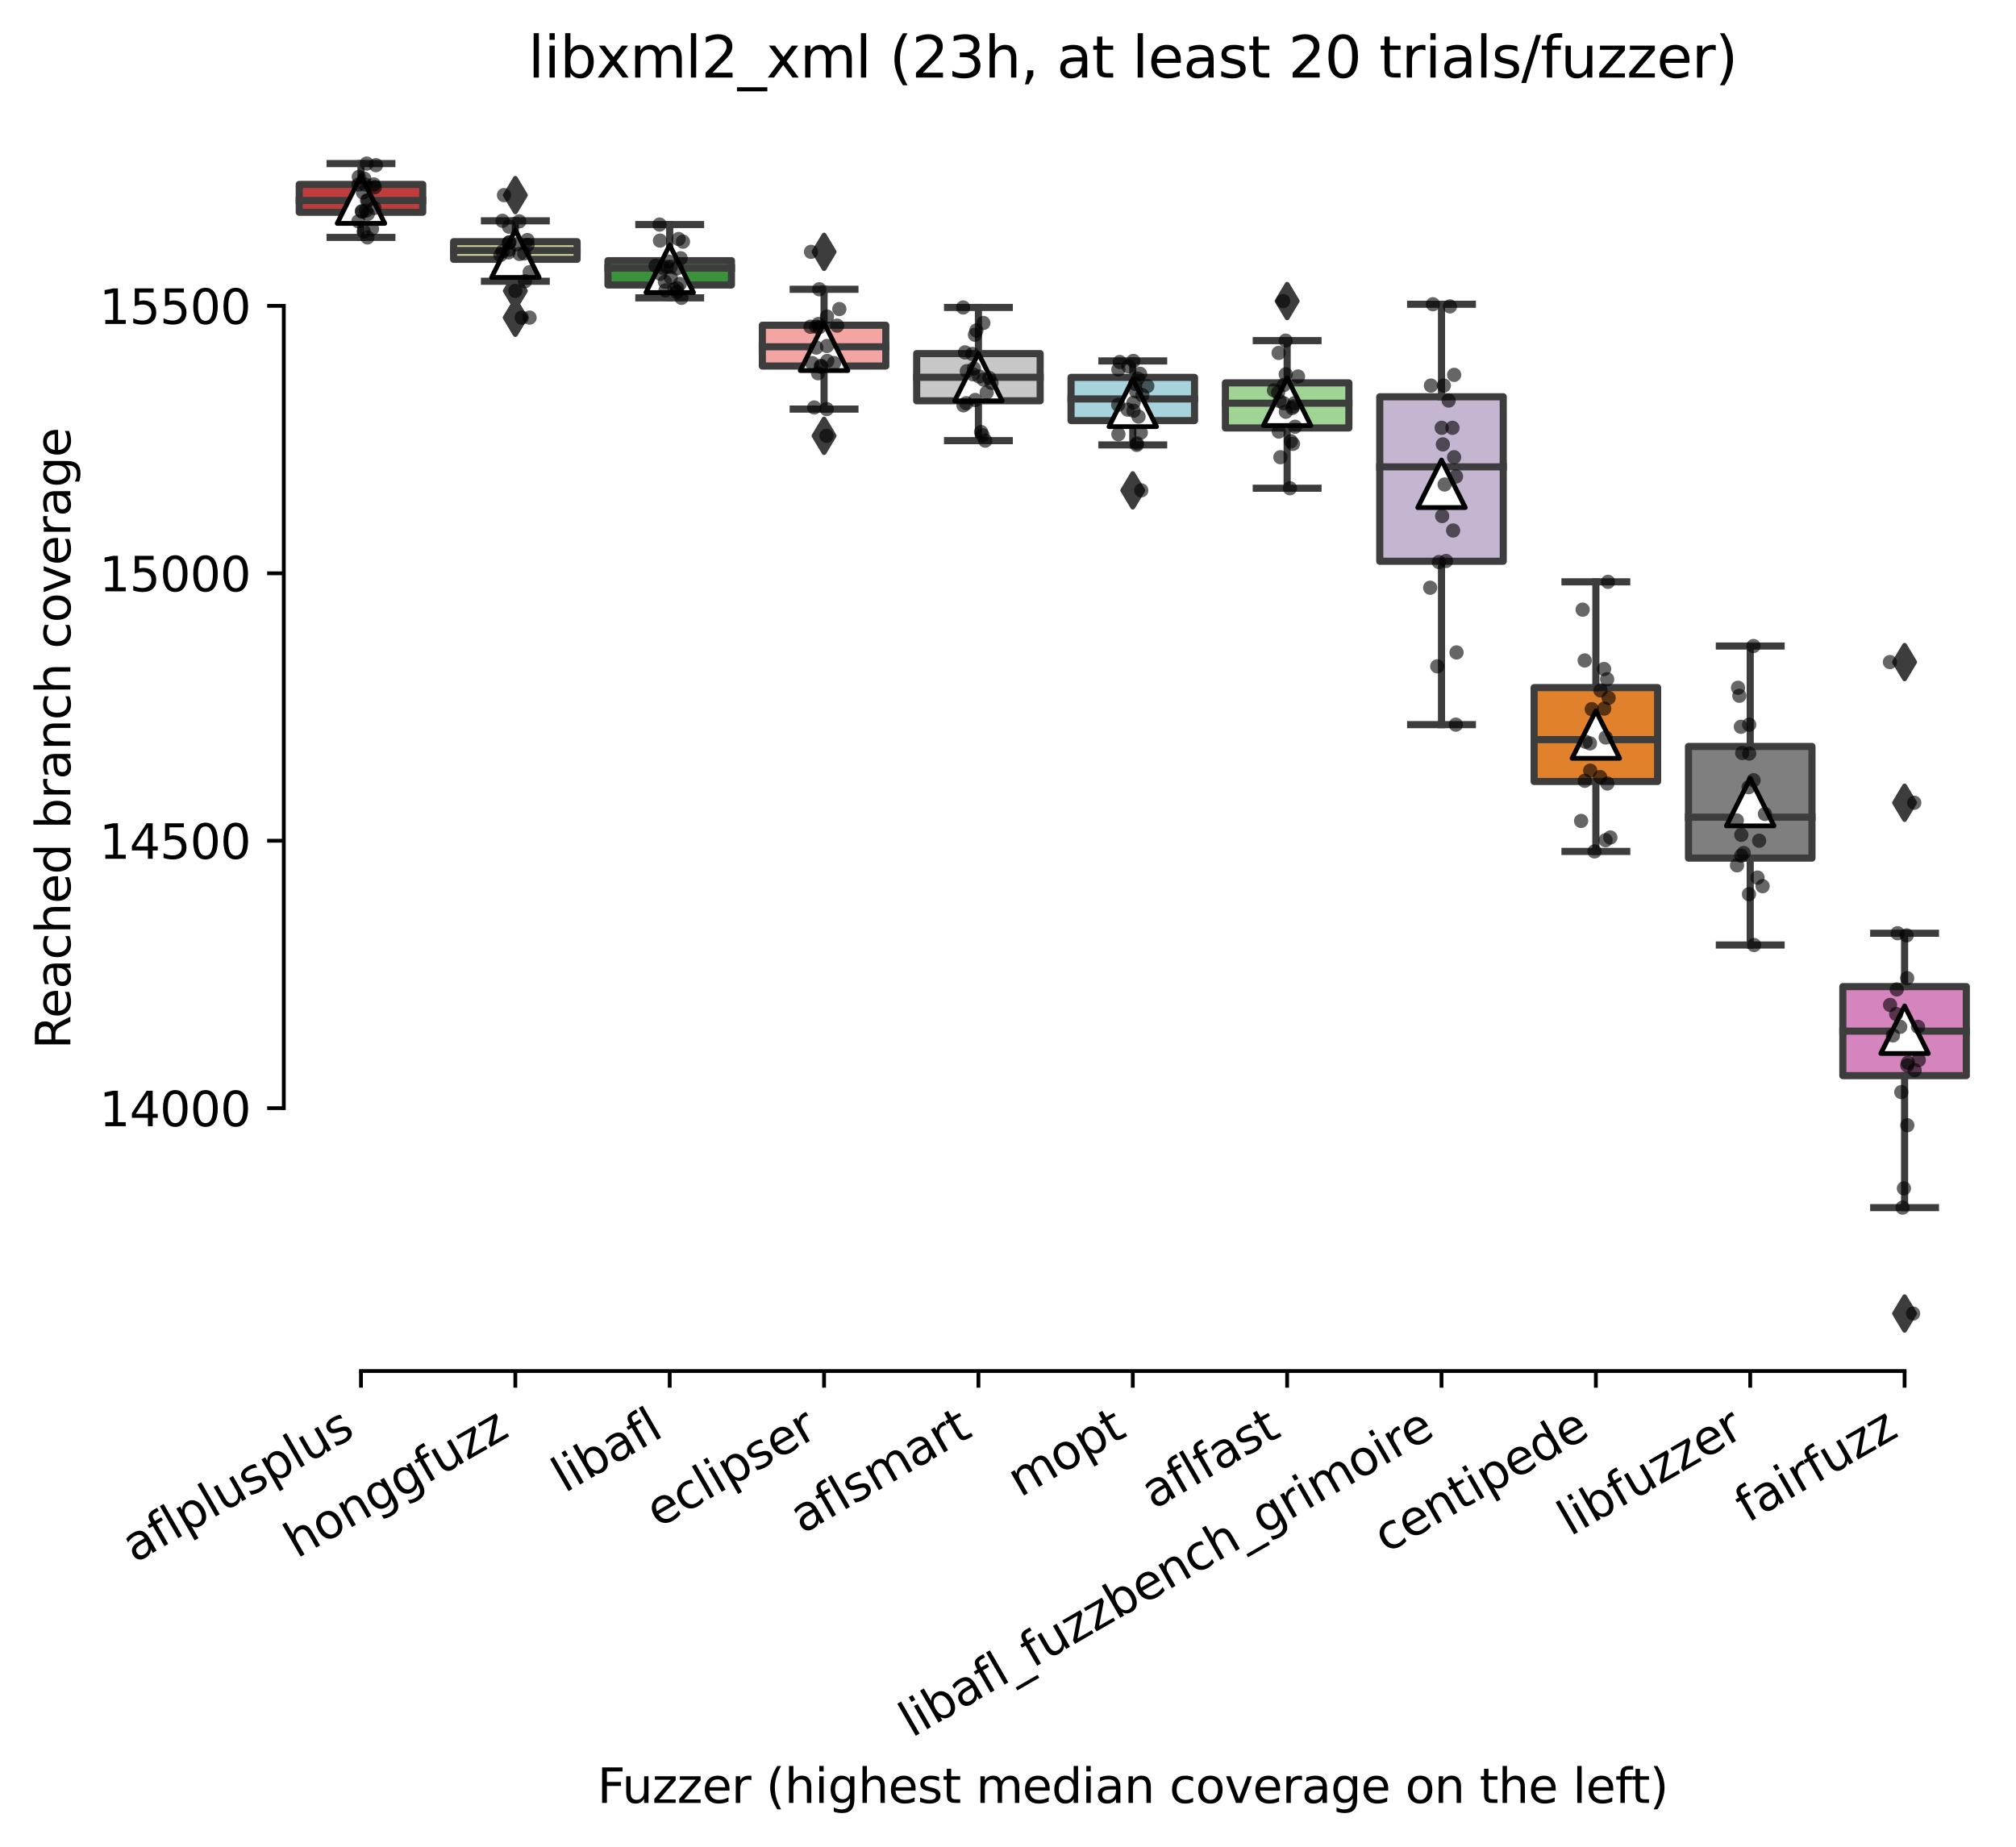 <?xml version="1.0" encoding="utf-8" standalone="no"?>
<!DOCTYPE svg PUBLIC "-//W3C//DTD SVG 1.1//EN"
  "http://www.w3.org/Graphics/SVG/1.1/DTD/svg11.dtd">
<svg xmlns:xlink="http://www.w3.org/1999/xlink" width="424.011pt" height="388.568pt" viewBox="0 0 424.011 388.568" xmlns="http://www.w3.org/2000/svg" version="1.1">
 <defs>
  <style type="text/css">*{stroke-linejoin: round; stroke-linecap: butt}</style>
 </defs>
 <g id="figure_1">
  <g id="patch_1">
   <path d="M 0 388.568 
L 424.011 388.568 
L 424.011 0 
L 0 0 
z
" style="fill: #ffffff"/>
  </g>
  <g id="axes_1">
   <g id="patch_2">
    <path d="M 59.691 288.43 
L 416.811 288.43 
L 416.811 22.318 
L 59.691 22.318 
z
" style="fill: #ffffff"/>
   </g>
   <g id="patch_3">
    <path d="M 62.937 44.654 
L 88.91 44.654 
L 88.91 38.802 
L 62.937 38.802 
L 62.937 44.654 
z
" clip-path="url(#p486da4e81e)" style="fill: #c03d3e; stroke: #3d3d3d; stroke-width: 1.5; stroke-linejoin: miter"/>
   </g>
   <g id="patch_4">
    <path d="M 95.403 54.555 
L 121.375 54.555 
L 121.375 50.842 
L 95.403 50.842 
L 95.403 54.555 
z
" clip-path="url(#p486da4e81e)" style="fill: #d1d197; stroke: #3d3d3d; stroke-width: 1.5; stroke-linejoin: miter"/>
   </g>
   <g id="patch_5">
    <path d="M 127.868 59.956 
L 153.84 59.956 
L 153.84 54.837 
L 127.868 54.837 
L 127.868 59.956 
z
" clip-path="url(#p486da4e81e)" style="fill: #3a923a; stroke: #3d3d3d; stroke-width: 1.5; stroke-linejoin: miter"/>
   </g>
   <g id="patch_6">
    <path d="M 160.334 77.003 
L 186.306 77.003 
L 186.306 68.424 
L 160.334 68.424 
L 160.334 77.003 
z
" clip-path="url(#p486da4e81e)" style="fill: #f2a5a3; stroke: #3d3d3d; stroke-width: 1.5; stroke-linejoin: miter"/>
   </g>
   <g id="patch_7">
    <path d="M 192.799 84.317 
L 218.771 84.317 
L 218.771 74.387 
L 192.799 74.387 
L 192.799 84.317 
z
" clip-path="url(#p486da4e81e)" style="fill: #c7c7c7; stroke: #3d3d3d; stroke-width: 1.5; stroke-linejoin: miter"/>
   </g>
   <g id="patch_8">
    <path d="M 225.264 88.48 
L 251.237 88.48 
L 251.237 79.394 
L 225.264 79.394 
L 225.264 88.48 
z
" clip-path="url(#p486da4e81e)" style="fill: #a7d4dc; stroke: #3d3d3d; stroke-width: 1.5; stroke-linejoin: miter"/>
   </g>
   <g id="patch_9">
    <path d="M 257.73 90.028 
L 283.702 90.028 
L 283.702 80.548 
L 257.73 80.548 
L 257.73 90.028 
z
" clip-path="url(#p486da4e81e)" style="fill: #9fd495; stroke: #3d3d3d; stroke-width: 1.5; stroke-linejoin: miter"/>
   </g>
   <g id="patch_10">
    <path d="M 290.195 118.073 
L 316.168 118.073 
L 316.168 83.473 
L 290.195 83.473 
L 290.195 118.073 
z
" clip-path="url(#p486da4e81e)" style="fill: #c4b5d0; stroke: #3d3d3d; stroke-width: 1.5; stroke-linejoin: miter"/>
   </g>
   <g id="patch_11">
    <path d="M 322.661 164.404 
L 348.633 164.404 
L 348.633 144.657 
L 322.661 144.657 
L 322.661 164.404 
z
" clip-path="url(#p486da4e81e)" style="fill: #e1812c; stroke: #3d3d3d; stroke-width: 1.5; stroke-linejoin: miter"/>
   </g>
   <g id="patch_12">
    <path d="M 355.126 180.523 
L 381.099 180.523 
L 381.099 157.034 
L 355.126 157.034 
L 355.126 180.523 
z
" clip-path="url(#p486da4e81e)" style="fill: #7f7f7f; stroke: #3d3d3d; stroke-width: 1.5; stroke-linejoin: miter"/>
   </g>
   <g id="patch_13">
    <path d="M 387.592 226.29 
L 413.564 226.29 
L 413.564 207.556 
L 387.592 207.556 
L 387.592 226.29 
z
" clip-path="url(#p486da4e81e)" style="fill: #d684bd; stroke: #3d3d3d; stroke-width: 1.5; stroke-linejoin: miter"/>
   </g>
   <g id="matplotlib.axis_1">
    <g id="xtick_1">
     <g id="line2d_1">
      <defs>
       <path id="m5a5f2d2abb" d="M 0 0 
L 0 3.5 
" style="stroke: #000000; stroke-width: 0.8"/>
      </defs>
      <g>
       <use xlink:href="#m5a5f2d2abb" x="75.923" y="288.43" style="stroke: #000000; stroke-width: 0.8"/>
      </g>
     </g>
     <g id="text_1">
      <!-- aflplusplus -->
      <g transform="translate(28.314 328.897) rotate(-30) scale(0.1 -0.1)">
       <defs>
        <path id="DejaVuSans-61" d="M 2194 1759 
Q 1497 1759 1228 1600 
Q 959 1441 959 1056 
Q 959 750 1161 570 
Q 1363 391 1709 391 
Q 2188 391 2477 730 
Q 2766 1069 2766 1631 
L 2766 1759 
L 2194 1759 
z
M 3341 1997 
L 3341 0 
L 2766 0 
L 2766 531 
Q 2569 213 2275 61 
Q 1981 -91 1556 -91 
Q 1019 -91 701 211 
Q 384 513 384 1019 
Q 384 1609 779 1909 
Q 1175 2209 1959 2209 
L 2766 2209 
L 2766 2266 
Q 2766 2663 2505 2880 
Q 2244 3097 1772 3097 
Q 1472 3097 1187 3025 
Q 903 2953 641 2809 
L 641 3341 
Q 956 3463 1253 3523 
Q 1550 3584 1831 3584 
Q 2591 3584 2966 3190 
Q 3341 2797 3341 1997 
z
" transform="scale(0.016)"/>
        <path id="DejaVuSans-66" d="M 2375 4863 
L 2375 4384 
L 1825 4384 
Q 1516 4384 1395 4259 
Q 1275 4134 1275 3809 
L 1275 3500 
L 2222 3500 
L 2222 3053 
L 1275 3053 
L 1275 0 
L 697 0 
L 697 3053 
L 147 3053 
L 147 3500 
L 697 3500 
L 697 3744 
Q 697 4328 969 4595 
Q 1241 4863 1831 4863 
L 2375 4863 
z
" transform="scale(0.016)"/>
        <path id="DejaVuSans-6c" d="M 603 4863 
L 1178 4863 
L 1178 0 
L 603 0 
L 603 4863 
z
" transform="scale(0.016)"/>
        <path id="DejaVuSans-70" d="M 1159 525 
L 1159 -1331 
L 581 -1331 
L 581 3500 
L 1159 3500 
L 1159 2969 
Q 1341 3281 1617 3432 
Q 1894 3584 2278 3584 
Q 2916 3584 3314 3078 
Q 3713 2572 3713 1747 
Q 3713 922 3314 415 
Q 2916 -91 2278 -91 
Q 1894 -91 1617 61 
Q 1341 213 1159 525 
z
M 3116 1747 
Q 3116 2381 2855 2742 
Q 2594 3103 2138 3103 
Q 1681 3103 1420 2742 
Q 1159 2381 1159 1747 
Q 1159 1113 1420 752 
Q 1681 391 2138 391 
Q 2594 391 2855 752 
Q 3116 1113 3116 1747 
z
" transform="scale(0.016)"/>
        <path id="DejaVuSans-75" d="M 544 1381 
L 544 3500 
L 1119 3500 
L 1119 1403 
Q 1119 906 1312 657 
Q 1506 409 1894 409 
Q 2359 409 2629 706 
Q 2900 1003 2900 1516 
L 2900 3500 
L 3475 3500 
L 3475 0 
L 2900 0 
L 2900 538 
Q 2691 219 2414 64 
Q 2138 -91 1772 -91 
Q 1169 -91 856 284 
Q 544 659 544 1381 
z
M 1991 3584 
L 1991 3584 
z
" transform="scale(0.016)"/>
        <path id="DejaVuSans-73" d="M 2834 3397 
L 2834 2853 
Q 2591 2978 2328 3040 
Q 2066 3103 1784 3103 
Q 1356 3103 1142 2972 
Q 928 2841 928 2578 
Q 928 2378 1081 2264 
Q 1234 2150 1697 2047 
L 1894 2003 
Q 2506 1872 2764 1633 
Q 3022 1394 3022 966 
Q 3022 478 2636 193 
Q 2250 -91 1575 -91 
Q 1294 -91 989 -36 
Q 684 19 347 128 
L 347 722 
Q 666 556 975 473 
Q 1284 391 1588 391 
Q 1994 391 2212 530 
Q 2431 669 2431 922 
Q 2431 1156 2273 1281 
Q 2116 1406 1581 1522 
L 1381 1569 
Q 847 1681 609 1914 
Q 372 2147 372 2553 
Q 372 3047 722 3315 
Q 1072 3584 1716 3584 
Q 2034 3584 2315 3537 
Q 2597 3491 2834 3397 
z
" transform="scale(0.016)"/>
       </defs>
       <use xlink:href="#DejaVuSans-61"/>
       <use xlink:href="#DejaVuSans-66" x="61.279"/>
       <use xlink:href="#DejaVuSans-6c" x="96.484"/>
       <use xlink:href="#DejaVuSans-70" x="124.268"/>
       <use xlink:href="#DejaVuSans-6c" x="187.744"/>
       <use xlink:href="#DejaVuSans-75" x="215.527"/>
       <use xlink:href="#DejaVuSans-73" x="278.906"/>
       <use xlink:href="#DejaVuSans-70" x="331.006"/>
       <use xlink:href="#DejaVuSans-6c" x="394.482"/>
       <use xlink:href="#DejaVuSans-75" x="422.266"/>
       <use xlink:href="#DejaVuSans-73" x="485.645"/>
      </g>
     </g>
    </g>
    <g id="xtick_2">
     <g id="line2d_2">
      <g>
       <use xlink:href="#m5a5f2d2abb" x="108.389" y="288.43" style="stroke: #000000; stroke-width: 0.8"/>
      </g>
     </g>
     <g id="text_2">
      <!-- honggfuzz -->
      <g transform="translate(62.45 327.933) rotate(-30) scale(0.1 -0.1)">
       <defs>
        <path id="DejaVuSans-68" d="M 3513 2113 
L 3513 0 
L 2938 0 
L 2938 2094 
Q 2938 2591 2744 2837 
Q 2550 3084 2163 3084 
Q 1697 3084 1428 2787 
Q 1159 2491 1159 1978 
L 1159 0 
L 581 0 
L 581 4863 
L 1159 4863 
L 1159 2956 
Q 1366 3272 1645 3428 
Q 1925 3584 2291 3584 
Q 2894 3584 3203 3211 
Q 3513 2838 3513 2113 
z
" transform="scale(0.016)"/>
        <path id="DejaVuSans-6f" d="M 1959 3097 
Q 1497 3097 1228 2736 
Q 959 2375 959 1747 
Q 959 1119 1226 758 
Q 1494 397 1959 397 
Q 2419 397 2687 759 
Q 2956 1122 2956 1747 
Q 2956 2369 2687 2733 
Q 2419 3097 1959 3097 
z
M 1959 3584 
Q 2709 3584 3137 3096 
Q 3566 2609 3566 1747 
Q 3566 888 3137 398 
Q 2709 -91 1959 -91 
Q 1206 -91 779 398 
Q 353 888 353 1747 
Q 353 2609 779 3096 
Q 1206 3584 1959 3584 
z
" transform="scale(0.016)"/>
        <path id="DejaVuSans-6e" d="M 3513 2113 
L 3513 0 
L 2938 0 
L 2938 2094 
Q 2938 2591 2744 2837 
Q 2550 3084 2163 3084 
Q 1697 3084 1428 2787 
Q 1159 2491 1159 1978 
L 1159 0 
L 581 0 
L 581 3500 
L 1159 3500 
L 1159 2956 
Q 1366 3272 1645 3428 
Q 1925 3584 2291 3584 
Q 2894 3584 3203 3211 
Q 3513 2838 3513 2113 
z
" transform="scale(0.016)"/>
        <path id="DejaVuSans-67" d="M 2906 1791 
Q 2906 2416 2648 2759 
Q 2391 3103 1925 3103 
Q 1463 3103 1205 2759 
Q 947 2416 947 1791 
Q 947 1169 1205 825 
Q 1463 481 1925 481 
Q 2391 481 2648 825 
Q 2906 1169 2906 1791 
z
M 3481 434 
Q 3481 -459 3084 -895 
Q 2688 -1331 1869 -1331 
Q 1566 -1331 1297 -1286 
Q 1028 -1241 775 -1147 
L 775 -588 
Q 1028 -725 1275 -790 
Q 1522 -856 1778 -856 
Q 2344 -856 2625 -561 
Q 2906 -266 2906 331 
L 2906 616 
Q 2728 306 2450 153 
Q 2172 0 1784 0 
Q 1141 0 747 490 
Q 353 981 353 1791 
Q 353 2603 747 3093 
Q 1141 3584 1784 3584 
Q 2172 3584 2450 3431 
Q 2728 3278 2906 2969 
L 2906 3500 
L 3481 3500 
L 3481 434 
z
" transform="scale(0.016)"/>
        <path id="DejaVuSans-7a" d="M 353 3500 
L 3084 3500 
L 3084 2975 
L 922 459 
L 3084 459 
L 3084 0 
L 275 0 
L 275 525 
L 2438 3041 
L 353 3041 
L 353 3500 
z
" transform="scale(0.016)"/>
       </defs>
       <use xlink:href="#DejaVuSans-68"/>
       <use xlink:href="#DejaVuSans-6f" x="63.379"/>
       <use xlink:href="#DejaVuSans-6e" x="124.561"/>
       <use xlink:href="#DejaVuSans-67" x="187.939"/>
       <use xlink:href="#DejaVuSans-67" x="251.416"/>
       <use xlink:href="#DejaVuSans-66" x="314.893"/>
       <use xlink:href="#DejaVuSans-75" x="350.098"/>
       <use xlink:href="#DejaVuSans-7a" x="413.477"/>
       <use xlink:href="#DejaVuSans-7a" x="465.967"/>
      </g>
     </g>
    </g>
    <g id="xtick_3">
     <g id="line2d_3">
      <g>
       <use xlink:href="#m5a5f2d2abb" x="140.854" y="288.43" style="stroke: #000000; stroke-width: 0.8"/>
      </g>
     </g>
     <g id="text_3">
      <!-- libafl -->
      <g transform="translate(118.743 314.176) rotate(-30) scale(0.1 -0.1)">
       <defs>
        <path id="DejaVuSans-69" d="M 603 3500 
L 1178 3500 
L 1178 0 
L 603 0 
L 603 3500 
z
M 603 4863 
L 1178 4863 
L 1178 4134 
L 603 4134 
L 603 4863 
z
" transform="scale(0.016)"/>
        <path id="DejaVuSans-62" d="M 3116 1747 
Q 3116 2381 2855 2742 
Q 2594 3103 2138 3103 
Q 1681 3103 1420 2742 
Q 1159 2381 1159 1747 
Q 1159 1113 1420 752 
Q 1681 391 2138 391 
Q 2594 391 2855 752 
Q 3116 1113 3116 1747 
z
M 1159 2969 
Q 1341 3281 1617 3432 
Q 1894 3584 2278 3584 
Q 2916 3584 3314 3078 
Q 3713 2572 3713 1747 
Q 3713 922 3314 415 
Q 2916 -91 2278 -91 
Q 1894 -91 1617 61 
Q 1341 213 1159 525 
L 1159 0 
L 581 0 
L 581 4863 
L 1159 4863 
L 1159 2969 
z
" transform="scale(0.016)"/>
       </defs>
       <use xlink:href="#DejaVuSans-6c"/>
       <use xlink:href="#DejaVuSans-69" x="27.783"/>
       <use xlink:href="#DejaVuSans-62" x="55.566"/>
       <use xlink:href="#DejaVuSans-61" x="119.043"/>
       <use xlink:href="#DejaVuSans-66" x="180.322"/>
       <use xlink:href="#DejaVuSans-6c" x="215.527"/>
      </g>
     </g>
    </g>
    <g id="xtick_4">
     <g id="line2d_4">
      <g>
       <use xlink:href="#m5a5f2d2abb" x="173.32" y="288.43" style="stroke: #000000; stroke-width: 0.8"/>
      </g>
     </g>
     <g id="text_4">
      <!-- eclipser -->
      <g transform="translate(138.479 321.525) rotate(-30) scale(0.1 -0.1)">
       <defs>
        <path id="DejaVuSans-65" d="M 3597 1894 
L 3597 1613 
L 953 1613 
Q 991 1019 1311 708 
Q 1631 397 2203 397 
Q 2534 397 2845 478 
Q 3156 559 3463 722 
L 3463 178 
Q 3153 47 2828 -22 
Q 2503 -91 2169 -91 
Q 1331 -91 842 396 
Q 353 884 353 1716 
Q 353 2575 817 3079 
Q 1281 3584 2069 3584 
Q 2775 3584 3186 3129 
Q 3597 2675 3597 1894 
z
M 3022 2063 
Q 3016 2534 2758 2815 
Q 2500 3097 2075 3097 
Q 1594 3097 1305 2825 
Q 1016 2553 972 2059 
L 3022 2063 
z
" transform="scale(0.016)"/>
        <path id="DejaVuSans-63" d="M 3122 3366 
L 3122 2828 
Q 2878 2963 2633 3030 
Q 2388 3097 2138 3097 
Q 1578 3097 1268 2742 
Q 959 2388 959 1747 
Q 959 1106 1268 751 
Q 1578 397 2138 397 
Q 2388 397 2633 464 
Q 2878 531 3122 666 
L 3122 134 
Q 2881 22 2623 -34 
Q 2366 -91 2075 -91 
Q 1284 -91 818 406 
Q 353 903 353 1747 
Q 353 2603 823 3093 
Q 1294 3584 2113 3584 
Q 2378 3584 2631 3529 
Q 2884 3475 3122 3366 
z
" transform="scale(0.016)"/>
        <path id="DejaVuSans-72" d="M 2631 2963 
Q 2534 3019 2420 3045 
Q 2306 3072 2169 3072 
Q 1681 3072 1420 2755 
Q 1159 2438 1159 1844 
L 1159 0 
L 581 0 
L 581 3500 
L 1159 3500 
L 1159 2956 
Q 1341 3275 1631 3429 
Q 1922 3584 2338 3584 
Q 2397 3584 2469 3576 
Q 2541 3569 2628 3553 
L 2631 2963 
z
" transform="scale(0.016)"/>
       </defs>
       <use xlink:href="#DejaVuSans-65"/>
       <use xlink:href="#DejaVuSans-63" x="61.523"/>
       <use xlink:href="#DejaVuSans-6c" x="116.504"/>
       <use xlink:href="#DejaVuSans-69" x="144.287"/>
       <use xlink:href="#DejaVuSans-70" x="172.07"/>
       <use xlink:href="#DejaVuSans-73" x="235.547"/>
       <use xlink:href="#DejaVuSans-65" x="287.646"/>
       <use xlink:href="#DejaVuSans-72" x="349.17"/>
      </g>
     </g>
    </g>
    <g id="xtick_5">
     <g id="line2d_5">
      <g>
       <use xlink:href="#m5a5f2d2abb" x="205.785" y="288.43" style="stroke: #000000; stroke-width: 0.8"/>
      </g>
     </g>
     <g id="text_5">
      <!-- aflsmart -->
      <g transform="translate(168.774 322.779) rotate(-30) scale(0.1 -0.1)">
       <defs>
        <path id="DejaVuSans-6d" d="M 3328 2828 
Q 3544 3216 3844 3400 
Q 4144 3584 4550 3584 
Q 5097 3584 5394 3201 
Q 5691 2819 5691 2113 
L 5691 0 
L 5113 0 
L 5113 2094 
Q 5113 2597 4934 2840 
Q 4756 3084 4391 3084 
Q 3944 3084 3684 2787 
Q 3425 2491 3425 1978 
L 3425 0 
L 2847 0 
L 2847 2094 
Q 2847 2600 2669 2842 
Q 2491 3084 2119 3084 
Q 1678 3084 1418 2786 
Q 1159 2488 1159 1978 
L 1159 0 
L 581 0 
L 581 3500 
L 1159 3500 
L 1159 2956 
Q 1356 3278 1631 3431 
Q 1906 3584 2284 3584 
Q 2666 3584 2933 3390 
Q 3200 3197 3328 2828 
z
" transform="scale(0.016)"/>
        <path id="DejaVuSans-74" d="M 1172 4494 
L 1172 3500 
L 2356 3500 
L 2356 3053 
L 1172 3053 
L 1172 1153 
Q 1172 725 1289 603 
Q 1406 481 1766 481 
L 2356 481 
L 2356 0 
L 1766 0 
Q 1100 0 847 248 
Q 594 497 594 1153 
L 594 3053 
L 172 3053 
L 172 3500 
L 594 3500 
L 594 4494 
L 1172 4494 
z
" transform="scale(0.016)"/>
       </defs>
       <use xlink:href="#DejaVuSans-61"/>
       <use xlink:href="#DejaVuSans-66" x="61.279"/>
       <use xlink:href="#DejaVuSans-6c" x="96.484"/>
       <use xlink:href="#DejaVuSans-73" x="124.268"/>
       <use xlink:href="#DejaVuSans-6d" x="176.367"/>
       <use xlink:href="#DejaVuSans-61" x="273.779"/>
       <use xlink:href="#DejaVuSans-72" x="335.059"/>
       <use xlink:href="#DejaVuSans-74" x="376.172"/>
      </g>
     </g>
    </g>
    <g id="xtick_6">
     <g id="line2d_6">
      <g>
       <use xlink:href="#m5a5f2d2abb" x="238.251" y="288.43" style="stroke: #000000; stroke-width: 0.8"/>
      </g>
     </g>
     <g id="text_6">
      <!-- mopt -->
      <g transform="translate(214.583 315.075) rotate(-30) scale(0.1 -0.1)">
       <use xlink:href="#DejaVuSans-6d"/>
       <use xlink:href="#DejaVuSans-6f" x="97.412"/>
       <use xlink:href="#DejaVuSans-70" x="158.594"/>
       <use xlink:href="#DejaVuSans-74" x="222.07"/>
      </g>
     </g>
    </g>
    <g id="xtick_7">
     <g id="line2d_7">
      <g>
       <use xlink:href="#m5a5f2d2abb" x="270.716" y="288.43" style="stroke: #000000; stroke-width: 0.8"/>
      </g>
     </g>
     <g id="text_7">
      <!-- aflfast -->
      <g transform="translate(242.652 317.613) rotate(-30) scale(0.1 -0.1)">
       <use xlink:href="#DejaVuSans-61"/>
       <use xlink:href="#DejaVuSans-66" x="61.279"/>
       <use xlink:href="#DejaVuSans-6c" x="96.484"/>
       <use xlink:href="#DejaVuSans-66" x="124.268"/>
       <use xlink:href="#DejaVuSans-61" x="159.473"/>
       <use xlink:href="#DejaVuSans-73" x="220.752"/>
       <use xlink:href="#DejaVuSans-74" x="272.852"/>
      </g>
     </g>
    </g>
    <g id="xtick_8">
     <g id="line2d_8">
      <g>
       <use xlink:href="#m5a5f2d2abb" x="303.182" y="288.43" style="stroke: #000000; stroke-width: 0.8"/>
      </g>
     </g>
     <g id="text_8">
      <!-- libafl_fuzzbench_grimoire -->
      <g transform="translate(191.779 365.648) rotate(-30) scale(0.1 -0.1)">
       <defs>
        <path id="DejaVuSans-5f" d="M 3263 -1063 
L 3263 -1509 
L -63 -1509 
L -63 -1063 
L 3263 -1063 
z
" transform="scale(0.016)"/>
       </defs>
       <use xlink:href="#DejaVuSans-6c"/>
       <use xlink:href="#DejaVuSans-69" x="27.783"/>
       <use xlink:href="#DejaVuSans-62" x="55.566"/>
       <use xlink:href="#DejaVuSans-61" x="119.043"/>
       <use xlink:href="#DejaVuSans-66" x="180.322"/>
       <use xlink:href="#DejaVuSans-6c" x="215.527"/>
       <use xlink:href="#DejaVuSans-5f" x="243.311"/>
       <use xlink:href="#DejaVuSans-66" x="293.311"/>
       <use xlink:href="#DejaVuSans-75" x="328.516"/>
       <use xlink:href="#DejaVuSans-7a" x="391.895"/>
       <use xlink:href="#DejaVuSans-7a" x="444.385"/>
       <use xlink:href="#DejaVuSans-62" x="496.875"/>
       <use xlink:href="#DejaVuSans-65" x="560.352"/>
       <use xlink:href="#DejaVuSans-6e" x="621.875"/>
       <use xlink:href="#DejaVuSans-63" x="685.254"/>
       <use xlink:href="#DejaVuSans-68" x="740.234"/>
       <use xlink:href="#DejaVuSans-5f" x="803.613"/>
       <use xlink:href="#DejaVuSans-67" x="853.613"/>
       <use xlink:href="#DejaVuSans-72" x="917.09"/>
       <use xlink:href="#DejaVuSans-69" x="958.203"/>
       <use xlink:href="#DejaVuSans-6d" x="985.986"/>
       <use xlink:href="#DejaVuSans-6f" x="1083.398"/>
       <use xlink:href="#DejaVuSans-69" x="1144.58"/>
       <use xlink:href="#DejaVuSans-72" x="1172.363"/>
       <use xlink:href="#DejaVuSans-65" x="1211.227"/>
      </g>
     </g>
    </g>
    <g id="xtick_9">
     <g id="line2d_9">
      <g>
       <use xlink:href="#m5a5f2d2abb" x="335.647" y="288.43" style="stroke: #000000; stroke-width: 0.8"/>
      </g>
     </g>
     <g id="text_9">
      <!-- centipede -->
      <g transform="translate(291.574 326.856) rotate(-30) scale(0.1 -0.1)">
       <defs>
        <path id="DejaVuSans-64" d="M 2906 2969 
L 2906 4863 
L 3481 4863 
L 3481 0 
L 2906 0 
L 2906 525 
Q 2725 213 2448 61 
Q 2172 -91 1784 -91 
Q 1150 -91 751 415 
Q 353 922 353 1747 
Q 353 2572 751 3078 
Q 1150 3584 1784 3584 
Q 2172 3584 2448 3432 
Q 2725 3281 2906 2969 
z
M 947 1747 
Q 947 1113 1208 752 
Q 1469 391 1925 391 
Q 2381 391 2643 752 
Q 2906 1113 2906 1747 
Q 2906 2381 2643 2742 
Q 2381 3103 1925 3103 
Q 1469 3103 1208 2742 
Q 947 2381 947 1747 
z
" transform="scale(0.016)"/>
       </defs>
       <use xlink:href="#DejaVuSans-63"/>
       <use xlink:href="#DejaVuSans-65" x="54.98"/>
       <use xlink:href="#DejaVuSans-6e" x="116.504"/>
       <use xlink:href="#DejaVuSans-74" x="179.883"/>
       <use xlink:href="#DejaVuSans-69" x="219.092"/>
       <use xlink:href="#DejaVuSans-70" x="246.875"/>
       <use xlink:href="#DejaVuSans-65" x="310.352"/>
       <use xlink:href="#DejaVuSans-64" x="371.875"/>
       <use xlink:href="#DejaVuSans-65" x="435.352"/>
      </g>
     </g>
    </g>
    <g id="xtick_10">
     <g id="line2d_10">
      <g>
       <use xlink:href="#m5a5f2d2abb" x="368.112" y="288.43" style="stroke: #000000; stroke-width: 0.8"/>
      </g>
     </g>
     <g id="text_10">
      <!-- libfuzzer -->
      <g transform="translate(330.246 323.272) rotate(-30) scale(0.1 -0.1)">
       <use xlink:href="#DejaVuSans-6c"/>
       <use xlink:href="#DejaVuSans-69" x="27.783"/>
       <use xlink:href="#DejaVuSans-62" x="55.566"/>
       <use xlink:href="#DejaVuSans-66" x="119.043"/>
       <use xlink:href="#DejaVuSans-75" x="154.248"/>
       <use xlink:href="#DejaVuSans-7a" x="217.627"/>
       <use xlink:href="#DejaVuSans-7a" x="270.117"/>
       <use xlink:href="#DejaVuSans-65" x="322.607"/>
       <use xlink:href="#DejaVuSans-72" x="384.131"/>
      </g>
     </g>
    </g>
    <g id="xtick_11">
     <g id="line2d_11">
      <g>
       <use xlink:href="#m5a5f2d2abb" x="400.578" y="288.43" style="stroke: #000000; stroke-width: 0.8"/>
      </g>
     </g>
     <g id="text_11">
      <!-- fairfuzz -->
      <g transform="translate(367.588 320.457) rotate(-30) scale(0.1 -0.1)">
       <use xlink:href="#DejaVuSans-66"/>
       <use xlink:href="#DejaVuSans-61" x="35.205"/>
       <use xlink:href="#DejaVuSans-69" x="96.484"/>
       <use xlink:href="#DejaVuSans-72" x="124.268"/>
       <use xlink:href="#DejaVuSans-66" x="165.381"/>
       <use xlink:href="#DejaVuSans-75" x="200.586"/>
       <use xlink:href="#DejaVuSans-7a" x="263.965"/>
       <use xlink:href="#DejaVuSans-7a" x="316.455"/>
      </g>
     </g>
    </g>
    <g id="text_12">
     <!-- Fuzzer (highest median coverage on the left) -->
     <g transform="translate(125.633 379.288) scale(0.1 -0.1)">
      <defs>
       <path id="DejaVuSans-46" d="M 628 4666 
L 3309 4666 
L 3309 4134 
L 1259 4134 
L 1259 2759 
L 3109 2759 
L 3109 2228 
L 1259 2228 
L 1259 0 
L 628 0 
L 628 4666 
z
" transform="scale(0.016)"/>
       <path id="DejaVuSans-20" transform="scale(0.016)"/>
       <path id="DejaVuSans-28" d="M 1984 4856 
Q 1566 4138 1362 3434 
Q 1159 2731 1159 2009 
Q 1159 1288 1364 580 
Q 1569 -128 1984 -844 
L 1484 -844 
Q 1016 -109 783 600 
Q 550 1309 550 2009 
Q 550 2706 781 3412 
Q 1013 4119 1484 4856 
L 1984 4856 
z
" transform="scale(0.016)"/>
       <path id="DejaVuSans-76" d="M 191 3500 
L 800 3500 
L 1894 563 
L 2988 3500 
L 3597 3500 
L 2284 0 
L 1503 0 
L 191 3500 
z
" transform="scale(0.016)"/>
       <path id="DejaVuSans-29" d="M 513 4856 
L 1013 4856 
Q 1481 4119 1714 3412 
Q 1947 2706 1947 2009 
Q 1947 1309 1714 600 
Q 1481 -109 1013 -844 
L 513 -844 
Q 928 -128 1133 580 
Q 1338 1288 1338 2009 
Q 1338 2731 1133 3434 
Q 928 4138 513 4856 
z
" transform="scale(0.016)"/>
      </defs>
      <use xlink:href="#DejaVuSans-46"/>
      <use xlink:href="#DejaVuSans-75" x="52.02"/>
      <use xlink:href="#DejaVuSans-7a" x="115.398"/>
      <use xlink:href="#DejaVuSans-7a" x="167.889"/>
      <use xlink:href="#DejaVuSans-65" x="220.379"/>
      <use xlink:href="#DejaVuSans-72" x="281.902"/>
      <use xlink:href="#DejaVuSans-20" x="323.016"/>
      <use xlink:href="#DejaVuSans-28" x="354.803"/>
      <use xlink:href="#DejaVuSans-68" x="393.816"/>
      <use xlink:href="#DejaVuSans-69" x="457.195"/>
      <use xlink:href="#DejaVuSans-67" x="484.979"/>
      <use xlink:href="#DejaVuSans-68" x="548.455"/>
      <use xlink:href="#DejaVuSans-65" x="611.834"/>
      <use xlink:href="#DejaVuSans-73" x="673.357"/>
      <use xlink:href="#DejaVuSans-74" x="725.457"/>
      <use xlink:href="#DejaVuSans-20" x="764.666"/>
      <use xlink:href="#DejaVuSans-6d" x="796.453"/>
      <use xlink:href="#DejaVuSans-65" x="893.865"/>
      <use xlink:href="#DejaVuSans-64" x="955.389"/>
      <use xlink:href="#DejaVuSans-69" x="1018.865"/>
      <use xlink:href="#DejaVuSans-61" x="1046.648"/>
      <use xlink:href="#DejaVuSans-6e" x="1107.928"/>
      <use xlink:href="#DejaVuSans-20" x="1171.307"/>
      <use xlink:href="#DejaVuSans-63" x="1203.094"/>
      <use xlink:href="#DejaVuSans-6f" x="1258.074"/>
      <use xlink:href="#DejaVuSans-76" x="1319.256"/>
      <use xlink:href="#DejaVuSans-65" x="1378.436"/>
      <use xlink:href="#DejaVuSans-72" x="1439.959"/>
      <use xlink:href="#DejaVuSans-61" x="1481.072"/>
      <use xlink:href="#DejaVuSans-67" x="1542.352"/>
      <use xlink:href="#DejaVuSans-65" x="1605.828"/>
      <use xlink:href="#DejaVuSans-20" x="1667.352"/>
      <use xlink:href="#DejaVuSans-6f" x="1699.139"/>
      <use xlink:href="#DejaVuSans-6e" x="1760.32"/>
      <use xlink:href="#DejaVuSans-20" x="1823.699"/>
      <use xlink:href="#DejaVuSans-74" x="1855.486"/>
      <use xlink:href="#DejaVuSans-68" x="1894.695"/>
      <use xlink:href="#DejaVuSans-65" x="1958.074"/>
      <use xlink:href="#DejaVuSans-20" x="2019.598"/>
      <use xlink:href="#DejaVuSans-6c" x="2051.385"/>
      <use xlink:href="#DejaVuSans-65" x="2079.168"/>
      <use xlink:href="#DejaVuSans-66" x="2140.691"/>
      <use xlink:href="#DejaVuSans-74" x="2174.146"/>
      <use xlink:href="#DejaVuSans-29" x="2213.355"/>
     </g>
    </g>
   </g>
   <g id="matplotlib.axis_2">
    <g id="ytick_1">
     <g id="line2d_12">
      <defs>
       <path id="m83a8400283" d="M 0 0 
L -3.5 0 
" style="stroke: #000000; stroke-width: 0.8"/>
      </defs>
      <g>
       <use xlink:href="#m83a8400283" x="59.691" y="233.126" style="stroke: #000000; stroke-width: 0.8"/>
      </g>
     </g>
     <g id="text_13">
      <!-- 14000 -->
      <g transform="translate(20.878 236.925) scale(0.1 -0.1)">
       <defs>
        <path id="DejaVuSans-31" d="M 794 531 
L 1825 531 
L 1825 4091 
L 703 3866 
L 703 4441 
L 1819 4666 
L 2450 4666 
L 2450 531 
L 3481 531 
L 3481 0 
L 794 0 
L 794 531 
z
" transform="scale(0.016)"/>
        <path id="DejaVuSans-34" d="M 2419 4116 
L 825 1625 
L 2419 1625 
L 2419 4116 
z
M 2253 4666 
L 3047 4666 
L 3047 1625 
L 3713 1625 
L 3713 1100 
L 3047 1100 
L 3047 0 
L 2419 0 
L 2419 1100 
L 313 1100 
L 313 1709 
L 2253 4666 
z
" transform="scale(0.016)"/>
        <path id="DejaVuSans-30" d="M 2034 4250 
Q 1547 4250 1301 3770 
Q 1056 3291 1056 2328 
Q 1056 1369 1301 889 
Q 1547 409 2034 409 
Q 2525 409 2770 889 
Q 3016 1369 3016 2328 
Q 3016 3291 2770 3770 
Q 2525 4250 2034 4250 
z
M 2034 4750 
Q 2819 4750 3233 4129 
Q 3647 3509 3647 2328 
Q 3647 1150 3233 529 
Q 2819 -91 2034 -91 
Q 1250 -91 836 529 
Q 422 1150 422 2328 
Q 422 3509 836 4129 
Q 1250 4750 2034 4750 
z
" transform="scale(0.016)"/>
       </defs>
       <use xlink:href="#DejaVuSans-31"/>
       <use xlink:href="#DejaVuSans-34" x="63.623"/>
       <use xlink:href="#DejaVuSans-30" x="127.246"/>
       <use xlink:href="#DejaVuSans-30" x="190.869"/>
       <use xlink:href="#DejaVuSans-30" x="254.492"/>
      </g>
     </g>
    </g>
    <g id="ytick_2">
     <g id="line2d_13">
      <g>
       <use xlink:href="#m83a8400283" x="59.691" y="176.866" style="stroke: #000000; stroke-width: 0.8"/>
      </g>
     </g>
     <g id="text_14">
      <!-- 14500 -->
      <g transform="translate(20.878 180.665) scale(0.1 -0.1)">
       <defs>
        <path id="DejaVuSans-35" d="M 691 4666 
L 3169 4666 
L 3169 4134 
L 1269 4134 
L 1269 2991 
Q 1406 3038 1543 3061 
Q 1681 3084 1819 3084 
Q 2600 3084 3056 2656 
Q 3513 2228 3513 1497 
Q 3513 744 3044 326 
Q 2575 -91 1722 -91 
Q 1428 -91 1123 -41 
Q 819 9 494 109 
L 494 744 
Q 775 591 1075 516 
Q 1375 441 1709 441 
Q 2250 441 2565 725 
Q 2881 1009 2881 1497 
Q 2881 1984 2565 2268 
Q 2250 2553 1709 2553 
Q 1456 2553 1204 2497 
Q 953 2441 691 2322 
L 691 4666 
z
" transform="scale(0.016)"/>
       </defs>
       <use xlink:href="#DejaVuSans-31"/>
       <use xlink:href="#DejaVuSans-34" x="63.623"/>
       <use xlink:href="#DejaVuSans-35" x="127.246"/>
       <use xlink:href="#DejaVuSans-30" x="190.869"/>
       <use xlink:href="#DejaVuSans-30" x="254.492"/>
      </g>
     </g>
    </g>
    <g id="ytick_3">
     <g id="line2d_14">
      <g>
       <use xlink:href="#m83a8400283" x="59.691" y="120.605" style="stroke: #000000; stroke-width: 0.8"/>
      </g>
     </g>
     <g id="text_15">
      <!-- 15000 -->
      <g transform="translate(20.878 124.404) scale(0.1 -0.1)">
       <use xlink:href="#DejaVuSans-31"/>
       <use xlink:href="#DejaVuSans-35" x="63.623"/>
       <use xlink:href="#DejaVuSans-30" x="127.246"/>
       <use xlink:href="#DejaVuSans-30" x="190.869"/>
       <use xlink:href="#DejaVuSans-30" x="254.492"/>
      </g>
     </g>
    </g>
    <g id="ytick_4">
     <g id="line2d_15">
      <g>
       <use xlink:href="#m83a8400283" x="59.691" y="64.345" style="stroke: #000000; stroke-width: 0.8"/>
      </g>
     </g>
     <g id="text_16">
      <!-- 15500 -->
      <g transform="translate(20.878 68.144) scale(0.1 -0.1)">
       <use xlink:href="#DejaVuSans-31"/>
       <use xlink:href="#DejaVuSans-35" x="63.623"/>
       <use xlink:href="#DejaVuSans-35" x="127.246"/>
       <use xlink:href="#DejaVuSans-30" x="190.869"/>
       <use xlink:href="#DejaVuSans-30" x="254.492"/>
      </g>
     </g>
    </g>
    <g id="text_17">
     <!-- Reached branch coverage -->
     <g transform="translate(14.798 220.706) rotate(-90) scale(0.1 -0.1)">
      <defs>
       <path id="DejaVuSans-52" d="M 2841 2188 
Q 3044 2119 3236 1894 
Q 3428 1669 3622 1275 
L 4263 0 
L 3584 0 
L 2988 1197 
Q 2756 1666 2539 1819 
Q 2322 1972 1947 1972 
L 1259 1972 
L 1259 0 
L 628 0 
L 628 4666 
L 2053 4666 
Q 2853 4666 3247 4331 
Q 3641 3997 3641 3322 
Q 3641 2881 3436 2590 
Q 3231 2300 2841 2188 
z
M 1259 4147 
L 1259 2491 
L 2053 2491 
Q 2509 2491 2742 2702 
Q 2975 2913 2975 3322 
Q 2975 3731 2742 3939 
Q 2509 4147 2053 4147 
L 1259 4147 
z
" transform="scale(0.016)"/>
      </defs>
      <use xlink:href="#DejaVuSans-52"/>
      <use xlink:href="#DejaVuSans-65" x="64.982"/>
      <use xlink:href="#DejaVuSans-61" x="126.506"/>
      <use xlink:href="#DejaVuSans-63" x="187.785"/>
      <use xlink:href="#DejaVuSans-68" x="242.766"/>
      <use xlink:href="#DejaVuSans-65" x="306.145"/>
      <use xlink:href="#DejaVuSans-64" x="367.668"/>
      <use xlink:href="#DejaVuSans-20" x="431.145"/>
      <use xlink:href="#DejaVuSans-62" x="462.932"/>
      <use xlink:href="#DejaVuSans-72" x="526.408"/>
      <use xlink:href="#DejaVuSans-61" x="567.521"/>
      <use xlink:href="#DejaVuSans-6e" x="628.801"/>
      <use xlink:href="#DejaVuSans-63" x="692.18"/>
      <use xlink:href="#DejaVuSans-68" x="747.16"/>
      <use xlink:href="#DejaVuSans-20" x="810.539"/>
      <use xlink:href="#DejaVuSans-63" x="842.326"/>
      <use xlink:href="#DejaVuSans-6f" x="897.307"/>
      <use xlink:href="#DejaVuSans-76" x="958.488"/>
      <use xlink:href="#DejaVuSans-65" x="1017.668"/>
      <use xlink:href="#DejaVuSans-72" x="1079.191"/>
      <use xlink:href="#DejaVuSans-61" x="1120.305"/>
      <use xlink:href="#DejaVuSans-67" x="1181.584"/>
      <use xlink:href="#DejaVuSans-65" x="1245.061"/>
     </g>
    </g>
   </g>
   <g id="line2d_16">
    <path d="M 75.923 44.654 
L 75.923 49.942 
" clip-path="url(#p486da4e81e)" style="fill: none; stroke: #3d3d3d; stroke-width: 1.5; stroke-linecap: square"/>
   </g>
   <g id="line2d_17">
    <path d="M 75.923 38.802 
L 75.923 34.414 
" clip-path="url(#p486da4e81e)" style="fill: none; stroke: #3d3d3d; stroke-width: 1.5; stroke-linecap: square"/>
   </g>
   <g id="line2d_18">
    <path d="M 69.43 49.942 
L 82.416 49.942 
" clip-path="url(#p486da4e81e)" style="fill: none; stroke: #3d3d3d; stroke-width: 1.5; stroke-linecap: square"/>
   </g>
   <g id="line2d_19">
    <path d="M 69.43 34.414 
L 82.416 34.414 
" clip-path="url(#p486da4e81e)" style="fill: none; stroke: #3d3d3d; stroke-width: 1.5; stroke-linecap: square"/>
   </g>
   <g id="line2d_20"/>
   <g id="line2d_21">
    <path d="M 108.389 54.555 
L 108.389 59.169 
" clip-path="url(#p486da4e81e)" style="fill: none; stroke: #3d3d3d; stroke-width: 1.5; stroke-linecap: square"/>
   </g>
   <g id="line2d_22">
    <path d="M 108.389 50.842 
L 108.389 46.454 
" clip-path="url(#p486da4e81e)" style="fill: none; stroke: #3d3d3d; stroke-width: 1.5; stroke-linecap: square"/>
   </g>
   <g id="line2d_23">
    <path d="M 101.896 59.169 
L 114.882 59.169 
" clip-path="url(#p486da4e81e)" style="fill: none; stroke: #3d3d3d; stroke-width: 1.5; stroke-linecap: square"/>
   </g>
   <g id="line2d_24">
    <path d="M 101.896 46.454 
L 114.882 46.454 
" clip-path="url(#p486da4e81e)" style="fill: none; stroke: #3d3d3d; stroke-width: 1.5; stroke-linecap: square"/>
   </g>
   <g id="line2d_25">
    <defs>
     <path id="m4be186d7af" d="M -0 3.536 
L 2.121 0 
L -0 -3.536 
L -2.121 -0 
z
" style="stroke: #3d3d3d; stroke-linejoin: miter"/>
    </defs>
    <g clip-path="url(#p486da4e81e)">
     <use xlink:href="#m4be186d7af" x="108.389" y="66.82" style="fill: #3d3d3d; stroke: #3d3d3d; stroke-linejoin: miter"/>
     <use xlink:href="#m4be186d7af" x="108.389" y="61.194" style="fill: #3d3d3d; stroke: #3d3d3d; stroke-linejoin: miter"/>
     <use xlink:href="#m4be186d7af" x="108.389" y="66.82" style="fill: #3d3d3d; stroke: #3d3d3d; stroke-linejoin: miter"/>
     <use xlink:href="#m4be186d7af" x="108.389" y="41.053" style="fill: #3d3d3d; stroke: #3d3d3d; stroke-linejoin: miter"/>
    </g>
   </g>
   <g id="line2d_26">
    <path d="M 140.854 59.956 
L 140.854 62.657 
" clip-path="url(#p486da4e81e)" style="fill: none; stroke: #3d3d3d; stroke-width: 1.5; stroke-linecap: square"/>
   </g>
   <g id="line2d_27">
    <path d="M 140.854 54.837 
L 140.854 47.242 
" clip-path="url(#p486da4e81e)" style="fill: none; stroke: #3d3d3d; stroke-width: 1.5; stroke-linecap: square"/>
   </g>
   <g id="line2d_28">
    <path d="M 134.361 62.657 
L 147.347 62.657 
" clip-path="url(#p486da4e81e)" style="fill: none; stroke: #3d3d3d; stroke-width: 1.5; stroke-linecap: square"/>
   </g>
   <g id="line2d_29">
    <path d="M 134.361 47.242 
L 147.347 47.242 
" clip-path="url(#p486da4e81e)" style="fill: none; stroke: #3d3d3d; stroke-width: 1.5; stroke-linecap: square"/>
   </g>
   <g id="line2d_30"/>
   <g id="line2d_31">
    <path d="M 173.32 77.003 
L 173.32 86.061 
" clip-path="url(#p486da4e81e)" style="fill: none; stroke: #3d3d3d; stroke-width: 1.5; stroke-linecap: square"/>
   </g>
   <g id="line2d_32">
    <path d="M 173.32 68.424 
L 173.32 60.857 
" clip-path="url(#p486da4e81e)" style="fill: none; stroke: #3d3d3d; stroke-width: 1.5; stroke-linecap: square"/>
   </g>
   <g id="line2d_33">
    <path d="M 166.827 86.061 
L 179.813 86.061 
" clip-path="url(#p486da4e81e)" style="fill: none; stroke: #3d3d3d; stroke-width: 1.5; stroke-linecap: square"/>
   </g>
   <g id="line2d_34">
    <path d="M 166.827 60.857 
L 179.813 60.857 
" clip-path="url(#p486da4e81e)" style="fill: none; stroke: #3d3d3d; stroke-width: 1.5; stroke-linecap: square"/>
   </g>
   <g id="line2d_35">
    <g clip-path="url(#p486da4e81e)">
     <use xlink:href="#m4be186d7af" x="173.32" y="91.687" style="fill: #3d3d3d; stroke: #3d3d3d; stroke-linejoin: miter"/>
     <use xlink:href="#m4be186d7af" x="173.32" y="52.98" style="fill: #3d3d3d; stroke: #3d3d3d; stroke-linejoin: miter"/>
    </g>
   </g>
   <g id="line2d_36">
    <path d="M 205.785 84.317 
L 205.785 92.7 
" clip-path="url(#p486da4e81e)" style="fill: none; stroke: #3d3d3d; stroke-width: 1.5; stroke-linecap: square"/>
   </g>
   <g id="line2d_37">
    <path d="M 205.785 74.387 
L 205.785 64.682 
" clip-path="url(#p486da4e81e)" style="fill: none; stroke: #3d3d3d; stroke-width: 1.5; stroke-linecap: square"/>
   </g>
   <g id="line2d_38">
    <path d="M 199.292 92.7 
L 212.278 92.7 
" clip-path="url(#p486da4e81e)" style="fill: none; stroke: #3d3d3d; stroke-width: 1.5; stroke-linecap: square"/>
   </g>
   <g id="line2d_39">
    <path d="M 199.292 64.682 
L 212.278 64.682 
" clip-path="url(#p486da4e81e)" style="fill: none; stroke: #3d3d3d; stroke-width: 1.5; stroke-linecap: square"/>
   </g>
   <g id="line2d_40"/>
   <g id="line2d_41">
    <path d="M 238.251 88.48 
L 238.251 93.6 
" clip-path="url(#p486da4e81e)" style="fill: none; stroke: #3d3d3d; stroke-width: 1.5; stroke-linecap: square"/>
   </g>
   <g id="line2d_42">
    <path d="M 238.251 79.394 
L 238.251 75.934 
" clip-path="url(#p486da4e81e)" style="fill: none; stroke: #3d3d3d; stroke-width: 1.5; stroke-linecap: square"/>
   </g>
   <g id="line2d_43">
    <path d="M 231.758 93.6 
L 244.744 93.6 
" clip-path="url(#p486da4e81e)" style="fill: none; stroke: #3d3d3d; stroke-width: 1.5; stroke-linecap: square"/>
   </g>
   <g id="line2d_44">
    <path d="M 231.758 75.934 
L 244.744 75.934 
" clip-path="url(#p486da4e81e)" style="fill: none; stroke: #3d3d3d; stroke-width: 1.5; stroke-linecap: square"/>
   </g>
   <g id="line2d_45">
    <g clip-path="url(#p486da4e81e)">
     <use xlink:href="#m4be186d7af" x="238.251" y="103.164" style="fill: #3d3d3d; stroke: #3d3d3d; stroke-linejoin: miter"/>
    </g>
   </g>
   <g id="line2d_46">
    <path d="M 270.716 90.028 
L 270.716 102.714 
" clip-path="url(#p486da4e81e)" style="fill: none; stroke: #3d3d3d; stroke-width: 1.5; stroke-linecap: square"/>
   </g>
   <g id="line2d_47">
    <path d="M 270.716 80.548 
L 270.716 71.659 
" clip-path="url(#p486da4e81e)" style="fill: none; stroke: #3d3d3d; stroke-width: 1.5; stroke-linecap: square"/>
   </g>
   <g id="line2d_48">
    <path d="M 264.223 102.714 
L 277.209 102.714 
" clip-path="url(#p486da4e81e)" style="fill: none; stroke: #3d3d3d; stroke-width: 1.5; stroke-linecap: square"/>
   </g>
   <g id="line2d_49">
    <path d="M 264.223 71.659 
L 277.209 71.659 
" clip-path="url(#p486da4e81e)" style="fill: none; stroke: #3d3d3d; stroke-width: 1.5; stroke-linecap: square"/>
   </g>
   <g id="line2d_50">
    <g clip-path="url(#p486da4e81e)">
     <use xlink:href="#m4be186d7af" x="270.716" y="63.332" style="fill: #3d3d3d; stroke: #3d3d3d; stroke-linejoin: miter"/>
    </g>
   </g>
   <g id="line2d_51">
    <path d="M 303.182 118.073 
L 303.182 152.449 
" clip-path="url(#p486da4e81e)" style="fill: none; stroke: #3d3d3d; stroke-width: 1.5; stroke-linecap: square"/>
   </g>
   <g id="line2d_52">
    <path d="M 303.182 83.473 
L 303.182 64.007 
" clip-path="url(#p486da4e81e)" style="fill: none; stroke: #3d3d3d; stroke-width: 1.5; stroke-linecap: square"/>
   </g>
   <g id="line2d_53">
    <path d="M 296.688 152.449 
L 309.675 152.449 
" clip-path="url(#p486da4e81e)" style="fill: none; stroke: #3d3d3d; stroke-width: 1.5; stroke-linecap: square"/>
   </g>
   <g id="line2d_54">
    <path d="M 296.688 64.007 
L 309.675 64.007 
" clip-path="url(#p486da4e81e)" style="fill: none; stroke: #3d3d3d; stroke-width: 1.5; stroke-linecap: square"/>
   </g>
   <g id="line2d_55"/>
   <g id="line2d_56">
    <path d="M 335.647 164.404 
L 335.647 179.116 
" clip-path="url(#p486da4e81e)" style="fill: none; stroke: #3d3d3d; stroke-width: 1.5; stroke-linecap: square"/>
   </g>
   <g id="line2d_57">
    <path d="M 335.647 144.657 
L 335.647 122.405 
" clip-path="url(#p486da4e81e)" style="fill: none; stroke: #3d3d3d; stroke-width: 1.5; stroke-linecap: square"/>
   </g>
   <g id="line2d_58">
    <path d="M 329.154 179.116 
L 342.14 179.116 
" clip-path="url(#p486da4e81e)" style="fill: none; stroke: #3d3d3d; stroke-width: 1.5; stroke-linecap: square"/>
   </g>
   <g id="line2d_59">
    <path d="M 329.154 122.405 
L 342.14 122.405 
" clip-path="url(#p486da4e81e)" style="fill: none; stroke: #3d3d3d; stroke-width: 1.5; stroke-linecap: square"/>
   </g>
   <g id="line2d_60"/>
   <g id="line2d_61">
    <path d="M 368.112 180.523 
L 368.112 198.807 
" clip-path="url(#p486da4e81e)" style="fill: none; stroke: #3d3d3d; stroke-width: 1.5; stroke-linecap: square"/>
   </g>
   <g id="line2d_62">
    <path d="M 368.112 157.034 
L 368.112 135.908 
" clip-path="url(#p486da4e81e)" style="fill: none; stroke: #3d3d3d; stroke-width: 1.5; stroke-linecap: square"/>
   </g>
   <g id="line2d_63">
    <path d="M 361.619 198.807 
L 374.606 198.807 
" clip-path="url(#p486da4e81e)" style="fill: none; stroke: #3d3d3d; stroke-width: 1.5; stroke-linecap: square"/>
   </g>
   <g id="line2d_64">
    <path d="M 361.619 135.908 
L 374.606 135.908 
" clip-path="url(#p486da4e81e)" style="fill: none; stroke: #3d3d3d; stroke-width: 1.5; stroke-linecap: square"/>
   </g>
   <g id="line2d_65"/>
   <g id="line2d_66">
    <path d="M 400.578 226.29 
L 400.578 254.055 
" clip-path="url(#p486da4e81e)" style="fill: none; stroke: #3d3d3d; stroke-width: 1.5; stroke-linecap: square"/>
   </g>
   <g id="line2d_67">
    <path d="M 400.578 207.556 
L 400.578 196.332 
" clip-path="url(#p486da4e81e)" style="fill: none; stroke: #3d3d3d; stroke-width: 1.5; stroke-linecap: square"/>
   </g>
   <g id="line2d_68">
    <path d="M 394.085 254.055 
L 407.071 254.055 
" clip-path="url(#p486da4e81e)" style="fill: none; stroke: #3d3d3d; stroke-width: 1.5; stroke-linecap: square"/>
   </g>
   <g id="line2d_69">
    <path d="M 394.085 196.332 
L 407.071 196.332 
" clip-path="url(#p486da4e81e)" style="fill: none; stroke: #3d3d3d; stroke-width: 1.5; stroke-linecap: square"/>
   </g>
   <g id="line2d_70">
    <g clip-path="url(#p486da4e81e)">
     <use xlink:href="#m4be186d7af" x="400.578" y="276.334" style="fill: #3d3d3d; stroke: #3d3d3d; stroke-linejoin: miter"/>
     <use xlink:href="#m4be186d7af" x="400.578" y="139.284" style="fill: #3d3d3d; stroke: #3d3d3d; stroke-linejoin: miter"/>
     <use xlink:href="#m4be186d7af" x="400.578" y="168.877" style="fill: #3d3d3d; stroke: #3d3d3d; stroke-linejoin: miter"/>
    </g>
   </g>
   <g id="line2d_71">
    <path d="M 62.937 42.178 
L 88.91 42.178 
" clip-path="url(#p486da4e81e)" style="fill: none; stroke: #3d3d3d; stroke-width: 1.5; stroke-linecap: square"/>
   </g>
   <g id="line2d_72">
    <defs>
     <path id="m326aab4158" d="M 0 -5 
L -5 5 
L 5 5 
z
" style="stroke: #000000; stroke-linejoin: miter"/>
    </defs>
    <g clip-path="url(#p486da4e81e)">
     <use xlink:href="#m326aab4158" x="75.923" y="41.998" style="fill: #ffffff; stroke: #000000; stroke-linejoin: miter"/>
    </g>
   </g>
   <g id="line2d_73">
    <path d="M 95.403 52.699 
L 121.375 52.699 
" clip-path="url(#p486da4e81e)" style="fill: none; stroke: #3d3d3d; stroke-width: 1.5; stroke-linecap: square"/>
   </g>
   <g id="line2d_74">
    <g clip-path="url(#p486da4e81e)">
     <use xlink:href="#m326aab4158" x="108.389" y="53.368" style="fill: #ffffff; stroke: #000000; stroke-linejoin: miter"/>
    </g>
   </g>
   <g id="line2d_75">
    <path d="M 127.868 56.412 
L 153.84 56.412 
" clip-path="url(#p486da4e81e)" style="fill: none; stroke: #3d3d3d; stroke-width: 1.5; stroke-linecap: square"/>
   </g>
   <g id="line2d_76">
    <g clip-path="url(#p486da4e81e)">
     <use xlink:href="#m326aab4158" x="140.854" y="56.547" style="fill: #ffffff; stroke: #000000; stroke-linejoin: miter"/>
    </g>
   </g>
   <g id="line2d_77">
    <path d="M 160.334 72.953 
L 186.306 72.953 
" clip-path="url(#p486da4e81e)" style="fill: none; stroke: #3d3d3d; stroke-width: 1.5; stroke-linecap: square"/>
   </g>
   <g id="line2d_78">
    <g clip-path="url(#p486da4e81e)">
     <use xlink:href="#m326aab4158" x="173.32" y="72.958" style="fill: #ffffff; stroke: #000000; stroke-linejoin: miter"/>
    </g>
   </g>
   <g id="line2d_79">
    <path d="M 192.799 79.366 
L 218.771 79.366 
" clip-path="url(#p486da4e81e)" style="fill: none; stroke: #3d3d3d; stroke-width: 1.5; stroke-linecap: square"/>
   </g>
   <g id="line2d_80">
    <g clip-path="url(#p486da4e81e)">
     <use xlink:href="#m326aab4158" x="205.785" y="79.332" style="fill: #ffffff; stroke: #000000; stroke-linejoin: miter"/>
    </g>
   </g>
   <g id="line2d_81">
    <path d="M 225.264 83.923 
L 251.237 83.923 
" clip-path="url(#p486da4e81e)" style="fill: none; stroke: #3d3d3d; stroke-width: 1.5; stroke-linecap: square"/>
   </g>
   <g id="line2d_82">
    <g clip-path="url(#p486da4e81e)">
     <use xlink:href="#m326aab4158" x="238.251" y="84.756" style="fill: #ffffff; stroke: #000000; stroke-linejoin: miter"/>
    </g>
   </g>
   <g id="line2d_83">
    <path d="M 257.73 84.824 
L 283.702 84.824 
" clip-path="url(#p486da4e81e)" style="fill: none; stroke: #3d3d3d; stroke-width: 1.5; stroke-linecap: square"/>
   </g>
   <g id="line2d_84">
    <g clip-path="url(#p486da4e81e)">
     <use xlink:href="#m326aab4158" x="270.716" y="84.525" style="fill: #ffffff; stroke: #000000; stroke-linejoin: miter"/>
    </g>
   </g>
   <g id="line2d_85">
    <path d="M 290.195 98.213 
L 316.168 98.213 
" clip-path="url(#p486da4e81e)" style="fill: none; stroke: #3d3d3d; stroke-width: 1.5; stroke-linecap: square"/>
   </g>
   <g id="line2d_86">
    <g clip-path="url(#p486da4e81e)">
     <use xlink:href="#m326aab4158" x="303.182" y="101.78" style="fill: #ffffff; stroke: #000000; stroke-linejoin: miter"/>
    </g>
   </g>
   <g id="line2d_87">
    <path d="M 322.661 155.599 
L 348.633 155.599 
" clip-path="url(#p486da4e81e)" style="fill: none; stroke: #3d3d3d; stroke-width: 1.5; stroke-linecap: square"/>
   </g>
   <g id="line2d_88">
    <g clip-path="url(#p486da4e81e)">
     <use xlink:href="#m326aab4158" x="335.647" y="154.53" style="fill: #ffffff; stroke: #000000; stroke-linejoin: miter"/>
    </g>
   </g>
   <g id="line2d_89">
    <path d="M 355.126 171.915 
L 381.099 171.915 
" clip-path="url(#p486da4e81e)" style="fill: none; stroke: #3d3d3d; stroke-width: 1.5; stroke-linecap: square"/>
   </g>
   <g id="line2d_90">
    <g clip-path="url(#p486da4e81e)">
     <use xlink:href="#m326aab4158" x="368.112" y="168.742" style="fill: #ffffff; stroke: #000000; stroke-linejoin: miter"/>
    </g>
   </g>
   <g id="line2d_91">
    <path d="M 387.592 216.923 
L 413.564 216.923 
" clip-path="url(#p486da4e81e)" style="fill: none; stroke: #3d3d3d; stroke-width: 1.5; stroke-linecap: square"/>
   </g>
   <g id="line2d_92">
    <g clip-path="url(#p486da4e81e)">
     <use xlink:href="#m326aab4158" x="400.578" y="216.625" style="fill: #ffffff; stroke: #000000; stroke-linejoin: miter"/>
    </g>
   </g>
   <g id="patch_14">
    <path d="M 59.691 233.126 
L 59.691 64.345 
" style="fill: none; stroke: #000000; stroke-width: 0.8; stroke-linejoin: miter; stroke-linecap: square"/>
   </g>
   <g id="patch_15">
    <path d="M 75.923 288.43 
L 400.578 288.43 
" style="fill: none; stroke: #000000; stroke-width: 0.8; stroke-linejoin: miter; stroke-linecap: square"/>
   </g>
   <g id="PathCollection_1">
    <defs>
     <path id="m4564990725" d="M 0 1.5 
C 0.398 1.5 0.779 1.342 1.061 1.061 
C 1.342 0.779 1.5 0.398 1.5 0 
C 1.5 -0.398 1.342 -0.779 1.061 -1.061 
C 0.779 -1.342 0.398 -1.5 0 -1.5 
C -0.398 -1.5 -0.779 -1.342 -1.061 -1.061 
C -1.342 -0.779 -1.5 -0.398 -1.5 0 
C -1.5 0.398 -1.342 0.779 -1.061 1.061 
C -0.779 1.342 -0.398 1.5 0 1.5 
z
"/>
    </defs>
    <g clip-path="url(#p486da4e81e)">
     <use xlink:href="#m4564990725" x="78.625" y="38.802" style="fill-opacity: 0.6"/>
     <use xlink:href="#m4564990725" x="77.359" y="44.991" style="fill-opacity: 0.6"/>
     <use xlink:href="#m4564990725" x="75.464" y="37.227" style="fill-opacity: 0.6"/>
     <use xlink:href="#m4564990725" x="76.735" y="38.802" style="fill-opacity: 0.6"/>
     <use xlink:href="#m4564990725" x="75.376" y="46.566" style="fill-opacity: 0.6"/>
     <use xlink:href="#m4564990725" x="77.377" y="42.178" style="fill-opacity: 0.6"/>
     <use xlink:href="#m4564990725" x="75.413" y="38.802" style="fill-opacity: 0.6"/>
     <use xlink:href="#m4564990725" x="77.187" y="42.178" style="fill-opacity: 0.6"/>
     <use xlink:href="#m4564990725" x="76.174" y="44.541" style="fill-opacity: 0.6"/>
     <use xlink:href="#m4564990725" x="76.605" y="37.565" style="fill-opacity: 0.6"/>
     <use xlink:href="#m4564990725" x="76.488" y="48.704" style="fill-opacity: 0.6"/>
     <use xlink:href="#m4564990725" x="78.232" y="48.142" style="fill-opacity: 0.6"/>
     <use xlink:href="#m4564990725" x="76.966" y="44.316" style="fill-opacity: 0.6"/>
     <use xlink:href="#m4564990725" x="79.074" y="34.752" style="fill-opacity: 0.6"/>
     <use xlink:href="#m4564990725" x="76.093" y="44.428" style="fill-opacity: 0.6"/>
     <use xlink:href="#m4564990725" x="77.121" y="34.414" style="fill-opacity: 0.6"/>
     <use xlink:href="#m4564990725" x="76.344" y="40.49" style="fill-opacity: 0.6"/>
     <use xlink:href="#m4564990725" x="78.822" y="39.365" style="fill-opacity: 0.6"/>
     <use xlink:href="#m4564990725" x="77.283" y="49.942" style="fill-opacity: 0.6"/>
     <use xlink:href="#m4564990725" x="78.728" y="43.753" style="fill-opacity: 0.6"/>
    </g>
   </g>
   <g id="PathCollection_2">
    <g clip-path="url(#p486da4e81e)">
     <use xlink:href="#m4564990725" x="111.383" y="66.82" style="fill-opacity: 0.6"/>
     <use xlink:href="#m4564990725" x="105.249" y="53.655" style="fill-opacity: 0.6"/>
     <use xlink:href="#m4564990725" x="105.998" y="41.053" style="fill-opacity: 0.6"/>
     <use xlink:href="#m4564990725" x="108.613" y="51.405" style="fill-opacity: 0.6"/>
     <use xlink:href="#m4564990725" x="108.393" y="61.194" style="fill-opacity: 0.6"/>
     <use xlink:href="#m4564990725" x="109.723" y="66.82" style="fill-opacity: 0.6"/>
     <use xlink:href="#m4564990725" x="110.964" y="51.517" style="fill-opacity: 0.6"/>
     <use xlink:href="#m4564990725" x="106.955" y="53.093" style="fill-opacity: 0.6"/>
     <use xlink:href="#m4564990725" x="107.026" y="52.53" style="fill-opacity: 0.6"/>
     <use xlink:href="#m4564990725" x="105.68" y="46.454" style="fill-opacity: 0.6"/>
     <use xlink:href="#m4564990725" x="111.403" y="57.256" style="fill-opacity: 0.6"/>
     <use xlink:href="#m4564990725" x="110.416" y="59.169" style="fill-opacity: 0.6"/>
     <use xlink:href="#m4564990725" x="110.923" y="50.505" style="fill-opacity: 0.6"/>
     <use xlink:href="#m4564990725" x="107.011" y="51.067" style="fill-opacity: 0.6"/>
     <use xlink:href="#m4564990725" x="109.266" y="53.43" style="fill-opacity: 0.6"/>
     <use xlink:href="#m4564990725" x="107.058" y="47.692" style="fill-opacity: 0.6"/>
     <use xlink:href="#m4564990725" x="107.15" y="50.955" style="fill-opacity: 0.6"/>
     <use xlink:href="#m4564990725" x="110.265" y="53.318" style="fill-opacity: 0.6"/>
     <use xlink:href="#m4564990725" x="109.223" y="46.566" style="fill-opacity: 0.6"/>
     <use xlink:href="#m4564990725" x="105.732" y="52.868" style="fill-opacity: 0.6"/>
    </g>
   </g>
   <g id="PathCollection_3">
    <g clip-path="url(#p486da4e81e)">
     <use xlink:href="#m4564990725" x="139.497" y="56.356" style="fill-opacity: 0.6"/>
     <use xlink:href="#m4564990725" x="138.81" y="50.617" style="fill-opacity: 0.6"/>
     <use xlink:href="#m4564990725" x="142.423" y="60.632" style="fill-opacity: 0.6"/>
     <use xlink:href="#m4564990725" x="137.889" y="55.906" style="fill-opacity: 0.6"/>
     <use xlink:href="#m4564990725" x="140.262" y="56.131" style="fill-opacity: 0.6"/>
     <use xlink:href="#m4564990725" x="141.092" y="58.381" style="fill-opacity: 0.6"/>
     <use xlink:href="#m4564990725" x="139.968" y="61.082" style="fill-opacity: 0.6"/>
     <use xlink:href="#m4564990725" x="141.822" y="60.857" style="fill-opacity: 0.6"/>
     <use xlink:href="#m4564990725" x="142.981" y="59.731" style="fill-opacity: 0.6"/>
     <use xlink:href="#m4564990725" x="142.379" y="61.419" style="fill-opacity: 0.6"/>
     <use xlink:href="#m4564990725" x="142.726" y="50.28" style="fill-opacity: 0.6"/>
     <use xlink:href="#m4564990725" x="143.333" y="62.657" style="fill-opacity: 0.6"/>
     <use xlink:href="#m4564990725" x="141.097" y="56.131" style="fill-opacity: 0.6"/>
     <use xlink:href="#m4564990725" x="143.16" y="54.33" style="fill-opacity: 0.6"/>
     <use xlink:href="#m4564990725" x="142.361" y="56.468" style="fill-opacity: 0.6"/>
     <use xlink:href="#m4564990725" x="138.887" y="57.593" style="fill-opacity: 0.6"/>
     <use xlink:href="#m4564990725" x="139.849" y="59.281" style="fill-opacity: 0.6"/>
     <use xlink:href="#m4564990725" x="138.719" y="47.242" style="fill-opacity: 0.6"/>
     <use xlink:href="#m4564990725" x="143.644" y="50.842" style="fill-opacity: 0.6"/>
     <use xlink:href="#m4564990725" x="140.513" y="55.005" style="fill-opacity: 0.6"/>
    </g>
   </g>
   <g id="PathCollection_4">
    <g clip-path="url(#p486da4e81e)">
     <use xlink:href="#m4564990725" x="173.999" y="75.934" style="fill-opacity: 0.6"/>
     <use xlink:href="#m4564990725" x="175.413" y="76.384" style="fill-opacity: 0.6"/>
     <use xlink:href="#m4564990725" x="170.453" y="68.733" style="fill-opacity: 0.6"/>
     <use xlink:href="#m4564990725" x="173.931" y="66.595" style="fill-opacity: 0.6"/>
     <use xlink:href="#m4564990725" x="170.809" y="76.384" style="fill-opacity: 0.6"/>
     <use xlink:href="#m4564990725" x="173.831" y="91.687" style="fill-opacity: 0.6"/>
     <use xlink:href="#m4564990725" x="171.247" y="85.724" style="fill-opacity: 0.6"/>
     <use xlink:href="#m4564990725" x="171.67" y="68.733" style="fill-opacity: 0.6"/>
     <use xlink:href="#m4564990725" x="172.115" y="68.17" style="fill-opacity: 0.6"/>
     <use xlink:href="#m4564990725" x="172.73" y="77.172" style="fill-opacity: 0.6"/>
     <use xlink:href="#m4564990725" x="170.57" y="52.98" style="fill-opacity: 0.6"/>
     <use xlink:href="#m4564990725" x="172.31" y="68.846" style="fill-opacity: 0.6"/>
     <use xlink:href="#m4564990725" x="176.53" y="65.02" style="fill-opacity: 0.6"/>
     <use xlink:href="#m4564990725" x="172.053" y="78.522" style="fill-opacity: 0.6"/>
     <use xlink:href="#m4564990725" x="173.922" y="72.784" style="fill-opacity: 0.6"/>
     <use xlink:href="#m4564990725" x="171.684" y="73.121" style="fill-opacity: 0.6"/>
     <use xlink:href="#m4564990725" x="176.068" y="68.508" style="fill-opacity: 0.6"/>
     <use xlink:href="#m4564990725" x="172.316" y="60.857" style="fill-opacity: 0.6"/>
     <use xlink:href="#m4564990725" x="172.664" y="76.947" style="fill-opacity: 0.6"/>
     <use xlink:href="#m4564990725" x="173.881" y="86.061" style="fill-opacity: 0.6"/>
    </g>
   </g>
   <g id="PathCollection_5">
    <g clip-path="url(#p486da4e81e)">
     <use xlink:href="#m4564990725" x="202.967" y="74.134" style="fill-opacity: 0.6"/>
     <use xlink:href="#m4564990725" x="202.646" y="85.274" style="fill-opacity: 0.6"/>
     <use xlink:href="#m4564990725" x="204.646" y="78.747" style="fill-opacity: 0.6"/>
     <use xlink:href="#m4564990725" x="206.352" y="90.9" style="fill-opacity: 0.6"/>
     <use xlink:href="#m4564990725" x="208.542" y="80.548" style="fill-opacity: 0.6"/>
     <use xlink:href="#m4564990725" x="206.82" y="67.945" style="fill-opacity: 0.6"/>
     <use xlink:href="#m4564990725" x="208.078" y="79.535" style="fill-opacity: 0.6"/>
     <use xlink:href="#m4564990725" x="204.506" y="74.472" style="fill-opacity: 0.6"/>
     <use xlink:href="#m4564990725" x="203.226" y="84.824" style="fill-opacity: 0.6"/>
     <use xlink:href="#m4564990725" x="207.223" y="92.7" style="fill-opacity: 0.6"/>
     <use xlink:href="#m4564990725" x="205.058" y="70.421" style="fill-opacity: 0.6"/>
     <use xlink:href="#m4564990725" x="206.662" y="91.575" style="fill-opacity: 0.6"/>
     <use xlink:href="#m4564990725" x="206.903" y="79.873" style="fill-opacity: 0.6"/>
     <use xlink:href="#m4564990725" x="203.343" y="78.072" style="fill-opacity: 0.6"/>
     <use xlink:href="#m4564990725" x="205.112" y="84.148" style="fill-opacity: 0.6"/>
     <use xlink:href="#m4564990725" x="207.527" y="82.573" style="fill-opacity: 0.6"/>
     <use xlink:href="#m4564990725" x="202.572" y="64.682" style="fill-opacity: 0.6"/>
     <use xlink:href="#m4564990725" x="205.352" y="69.521" style="fill-opacity: 0.6"/>
     <use xlink:href="#m4564990725" x="205.929" y="79.197" style="fill-opacity: 0.6"/>
     <use xlink:href="#m4564990725" x="204.838" y="77.51" style="fill-opacity: 0.6"/>
    </g>
   </g>
   <g id="PathCollection_6">
    <g clip-path="url(#p486da4e81e)">
     <use xlink:href="#m4564990725" x="235.179" y="85.161" style="fill-opacity: 0.6"/>
     <use xlink:href="#m4564990725" x="235.215" y="77.735" style="fill-opacity: 0.6"/>
     <use xlink:href="#m4564990725" x="238.399" y="86.399" style="fill-opacity: 0.6"/>
     <use xlink:href="#m4564990725" x="239.286" y="79.648" style="fill-opacity: 0.6"/>
     <use xlink:href="#m4564990725" x="238.788" y="80.773" style="fill-opacity: 0.6"/>
     <use xlink:href="#m4564990725" x="239.114" y="93.263" style="fill-opacity: 0.6"/>
     <use xlink:href="#m4564990725" x="238.375" y="75.934" style="fill-opacity: 0.6"/>
     <use xlink:href="#m4564990725" x="240.266" y="83.136" style="fill-opacity: 0.6"/>
     <use xlink:href="#m4564990725" x="238.967" y="82.348" style="fill-opacity: 0.6"/>
     <use xlink:href="#m4564990725" x="239.936" y="91.012" style="fill-opacity: 0.6"/>
     <use xlink:href="#m4564990725" x="235.224" y="91.35" style="fill-opacity: 0.6"/>
     <use xlink:href="#m4564990725" x="235.509" y="76.159" style="fill-opacity: 0.6"/>
     <use xlink:href="#m4564990725" x="239.462" y="87.637" style="fill-opacity: 0.6"/>
     <use xlink:href="#m4564990725" x="239.093" y="93.6" style="fill-opacity: 0.6"/>
     <use xlink:href="#m4564990725" x="239.785" y="78.635" style="fill-opacity: 0.6"/>
     <use xlink:href="#m4564990725" x="238.417" y="84.711" style="fill-opacity: 0.6"/>
     <use xlink:href="#m4564990725" x="241.306" y="81.223" style="fill-opacity: 0.6"/>
     <use xlink:href="#m4564990725" x="240.034" y="103.164" style="fill-opacity: 0.6"/>
     <use xlink:href="#m4564990725" x="237.323" y="77.06" style="fill-opacity: 0.6"/>
     <use xlink:href="#m4564990725" x="237.169" y="86.174" style="fill-opacity: 0.6"/>
    </g>
   </g>
   <g id="PathCollection_7">
    <g clip-path="url(#p486da4e81e)">
     <use xlink:href="#m4564990725" x="268.925" y="74.247" style="fill-opacity: 0.6"/>
     <use xlink:href="#m4564990725" x="273.003" y="79.197" style="fill-opacity: 0.6"/>
     <use xlink:href="#m4564990725" x="270.443" y="86.624" style="fill-opacity: 0.6"/>
     <use xlink:href="#m4564990725" x="271.947" y="93.375" style="fill-opacity: 0.6"/>
     <use xlink:href="#m4564990725" x="271.799" y="85.836" style="fill-opacity: 0.6"/>
     <use xlink:href="#m4564990725" x="269.871" y="63.332" style="fill-opacity: 0.6"/>
     <use xlink:href="#m4564990725" x="269.986" y="84.824" style="fill-opacity: 0.6"/>
     <use xlink:href="#m4564990725" x="267.947" y="82.123" style="fill-opacity: 0.6"/>
     <use xlink:href="#m4564990725" x="271.994" y="85.499" style="fill-opacity: 0.6"/>
     <use xlink:href="#m4564990725" x="270.419" y="78.747" style="fill-opacity: 0.6"/>
     <use xlink:href="#m4564990725" x="268.813" y="82.573" style="fill-opacity: 0.6"/>
     <use xlink:href="#m4564990725" x="271.297" y="102.714" style="fill-opacity: 0.6"/>
     <use xlink:href="#m4564990725" x="271.501" y="92.812" style="fill-opacity: 0.6"/>
     <use xlink:href="#m4564990725" x="269.148" y="84.373" style="fill-opacity: 0.6"/>
     <use xlink:href="#m4564990725" x="270.407" y="71.659" style="fill-opacity: 0.6"/>
     <use xlink:href="#m4564990725" x="272.372" y="89.774" style="fill-opacity: 0.6"/>
     <use xlink:href="#m4564990725" x="268.96" y="90.787" style="fill-opacity: 0.6"/>
     <use xlink:href="#m4564990725" x="270.012" y="80.998" style="fill-opacity: 0.6"/>
     <use xlink:href="#m4564990725" x="272.256" y="84.824" style="fill-opacity: 0.6"/>
     <use xlink:href="#m4564990725" x="269.293" y="96.188" style="fill-opacity: 0.6"/>
    </g>
   </g>
   <g id="PathCollection_8">
    <g clip-path="url(#p486da4e81e)">
     <use xlink:href="#m4564990725" x="304.952" y="64.457" style="fill-opacity: 0.6"/>
     <use xlink:href="#m4564990725" x="304.685" y="84.261" style="fill-opacity: 0.6"/>
     <use xlink:href="#m4564990725" x="300.959" y="81.11" style="fill-opacity: 0.6"/>
     <use xlink:href="#m4564990725" x="302.624" y="118.242" style="fill-opacity: 0.6"/>
     <use xlink:href="#m4564990725" x="301.373" y="64.007" style="fill-opacity: 0.6"/>
     <use xlink:href="#m4564990725" x="305.624" y="111.603" style="fill-opacity: 0.6"/>
     <use xlink:href="#m4564990725" x="305.483" y="89.999" style="fill-opacity: 0.6"/>
     <use xlink:href="#m4564990725" x="303.32" y="108.565" style="fill-opacity: 0.6"/>
     <use xlink:href="#m4564990725" x="303.834" y="101.927" style="fill-opacity: 0.6"/>
     <use xlink:href="#m4564990725" x="305.844" y="78.86" style="fill-opacity: 0.6"/>
     <use xlink:href="#m4564990725" x="306.239" y="100.239" style="fill-opacity: 0.6"/>
     <use xlink:href="#m4564990725" x="306.341" y="137.258" style="fill-opacity: 0.6"/>
     <use xlink:href="#m4564990725" x="303.672" y="81.11" style="fill-opacity: 0.6"/>
     <use xlink:href="#m4564990725" x="303.22" y="89.999" style="fill-opacity: 0.6"/>
     <use xlink:href="#m4564990725" x="303.47" y="93.488" style="fill-opacity: 0.6"/>
     <use xlink:href="#m4564990725" x="300.799" y="123.643" style="fill-opacity: 0.6"/>
     <use xlink:href="#m4564990725" x="306.196" y="152.449" style="fill-opacity: 0.6"/>
     <use xlink:href="#m4564990725" x="302.29" y="140.184" style="fill-opacity: 0.6"/>
     <use xlink:href="#m4564990725" x="305.828" y="96.188" style="fill-opacity: 0.6"/>
     <use xlink:href="#m4564990725" x="304.135" y="118.017" style="fill-opacity: 0.6"/>
    </g>
   </g>
   <g id="PathCollection_9">
    <g clip-path="url(#p486da4e81e)">
     <use xlink:href="#m4564990725" x="338.691" y="176.19" style="fill-opacity: 0.6"/>
     <use xlink:href="#m4564990725" x="337.718" y="155.149" style="fill-opacity: 0.6"/>
     <use xlink:href="#m4564990725" x="332.865" y="128.257" style="fill-opacity: 0.6"/>
     <use xlink:href="#m4564990725" x="334.404" y="156.387" style="fill-opacity: 0.6"/>
     <use xlink:href="#m4564990725" x="338.197" y="122.405" style="fill-opacity: 0.6"/>
     <use xlink:href="#m4564990725" x="334.781" y="149.185" style="fill-opacity: 0.6"/>
     <use xlink:href="#m4564990725" x="338.067" y="164.826" style="fill-opacity: 0.6"/>
     <use xlink:href="#m4564990725" x="336.626" y="145.247" style="fill-opacity: 0.6"/>
     <use xlink:href="#m4564990725" x="338.325" y="146.823" style="fill-opacity: 0.6"/>
     <use xlink:href="#m4564990725" x="336.545" y="163.476" style="fill-opacity: 0.6"/>
     <use xlink:href="#m4564990725" x="335.37" y="179.116" style="fill-opacity: 0.6"/>
     <use xlink:href="#m4564990725" x="337.694" y="176.753" style="fill-opacity: 0.6"/>
     <use xlink:href="#m4564990725" x="333.469" y="156.049" style="fill-opacity: 0.6"/>
     <use xlink:href="#m4564990725" x="337.379" y="140.746" style="fill-opacity: 0.6"/>
     <use xlink:href="#m4564990725" x="337.404" y="149.073" style="fill-opacity: 0.6"/>
     <use xlink:href="#m4564990725" x="338.024" y="142.884" style="fill-opacity: 0.6"/>
     <use xlink:href="#m4564990725" x="334.455" y="162.125" style="fill-opacity: 0.6"/>
     <use xlink:href="#m4564990725" x="333.296" y="138.946" style="fill-opacity: 0.6"/>
     <use xlink:href="#m4564990725" x="332.541" y="172.702" style="fill-opacity: 0.6"/>
     <use xlink:href="#m4564990725" x="333.31" y="164.263" style="fill-opacity: 0.6"/>
    </g>
   </g>
   <g id="PathCollection_10">
    <g clip-path="url(#p486da4e81e)">
     <use xlink:href="#m4564990725" x="365.546" y="144.685" style="fill-opacity: 0.6"/>
     <use xlink:href="#m4564990725" x="365.293" y="172.59" style="fill-opacity: 0.6"/>
     <use xlink:href="#m4564990725" x="367.894" y="158.525" style="fill-opacity: 0.6"/>
     <use xlink:href="#m4564990725" x="365.823" y="146.372" style="fill-opacity: 0.6"/>
     <use xlink:href="#m4564990725" x="368.92" y="198.807" style="fill-opacity: 0.6"/>
     <use xlink:href="#m4564990725" x="366.148" y="152.899" style="fill-opacity: 0.6"/>
     <use xlink:href="#m4564990725" x="366.431" y="158.412" style="fill-opacity: 0.6"/>
     <use xlink:href="#m4564990725" x="369.65" y="184.63" style="fill-opacity: 0.6"/>
     <use xlink:href="#m4564990725" x="366.211" y="180.016" style="fill-opacity: 0.6"/>
     <use xlink:href="#m4564990725" x="371.207" y="171.24" style="fill-opacity: 0.6"/>
     <use xlink:href="#m4564990725" x="367.77" y="165.614" style="fill-opacity: 0.6"/>
     <use xlink:href="#m4564990725" x="368.816" y="164.151" style="fill-opacity: 0.6"/>
     <use xlink:href="#m4564990725" x="367.894" y="152.449" style="fill-opacity: 0.6"/>
     <use xlink:href="#m4564990725" x="366.24" y="175.628" style="fill-opacity: 0.6"/>
     <use xlink:href="#m4564990725" x="370.715" y="186.43" style="fill-opacity: 0.6"/>
     <use xlink:href="#m4564990725" x="365.335" y="182.042" style="fill-opacity: 0.6"/>
     <use xlink:href="#m4564990725" x="366.745" y="179.454" style="fill-opacity: 0.6"/>
     <use xlink:href="#m4564990725" x="368.791" y="135.908" style="fill-opacity: 0.6"/>
     <use xlink:href="#m4564990725" x="367.849" y="188.118" style="fill-opacity: 0.6"/>
     <use xlink:href="#m4564990725" x="369.986" y="176.866" style="fill-opacity: 0.6"/>
    </g>
   </g>
   <g id="PathCollection_11">
    <g clip-path="url(#p486da4e81e)">
     <use xlink:href="#m4564990725" x="401.121" y="205.784" style="fill-opacity: 0.6"/>
     <use xlink:href="#m4564990725" x="398.127" y="217.823" style="fill-opacity: 0.6"/>
     <use xlink:href="#m4564990725" x="397.524" y="211.41" style="fill-opacity: 0.6"/>
     <use xlink:href="#m4564990725" x="402.369" y="276.334" style="fill-opacity: 0.6"/>
     <use xlink:href="#m4564990725" x="400.157" y="254.055" style="fill-opacity: 0.6"/>
     <use xlink:href="#m4564990725" x="401.142" y="224.124" style="fill-opacity: 0.6"/>
     <use xlink:href="#m4564990725" x="399.65" y="216.023" style="fill-opacity: 0.6"/>
     <use xlink:href="#m4564990725" x="403.557" y="222.999" style="fill-opacity: 0.6"/>
     <use xlink:href="#m4564990725" x="402.694" y="225.137" style="fill-opacity: 0.6"/>
     <use xlink:href="#m4564990725" x="403.406" y="216.023" style="fill-opacity: 0.6"/>
     <use xlink:href="#m4564990725" x="397.493" y="139.284" style="fill-opacity: 0.6"/>
     <use xlink:href="#m4564990725" x="399.105" y="196.332" style="fill-opacity: 0.6"/>
     <use xlink:href="#m4564990725" x="398.93" y="208.146" style="fill-opacity: 0.6"/>
     <use xlink:href="#m4564990725" x="402.613" y="168.877" style="fill-opacity: 0.6"/>
     <use xlink:href="#m4564990725" x="401.148" y="236.727" style="fill-opacity: 0.6"/>
     <use xlink:href="#m4564990725" x="401.272" y="223.562" style="fill-opacity: 0.6"/>
     <use xlink:href="#m4564990725" x="399.885" y="229.75" style="fill-opacity: 0.6"/>
     <use xlink:href="#m4564990725" x="400.438" y="250.004" style="fill-opacity: 0.6"/>
     <use xlink:href="#m4564990725" x="401.013" y="196.782" style="fill-opacity: 0.6"/>
     <use xlink:href="#m4564990725" x="398.815" y="213.322" style="fill-opacity: 0.6"/>
    </g>
   </g>
   <g id="text_18">
    <!-- libxml2_xml (23h, at least 20 trials/fuzzer) -->
    <g transform="translate(111.08 16.318) scale(0.12 -0.12)">
     <defs>
      <path id="DejaVuSans-78" d="M 3513 3500 
L 2247 1797 
L 3578 0 
L 2900 0 
L 1881 1375 
L 863 0 
L 184 0 
L 1544 1831 
L 300 3500 
L 978 3500 
L 1906 2253 
L 2834 3500 
L 3513 3500 
z
" transform="scale(0.016)"/>
      <path id="DejaVuSans-32" d="M 1228 531 
L 3431 531 
L 3431 0 
L 469 0 
L 469 531 
Q 828 903 1448 1529 
Q 2069 2156 2228 2338 
Q 2531 2678 2651 2914 
Q 2772 3150 2772 3378 
Q 2772 3750 2511 3984 
Q 2250 4219 1831 4219 
Q 1534 4219 1204 4116 
Q 875 4013 500 3803 
L 500 4441 
Q 881 4594 1212 4672 
Q 1544 4750 1819 4750 
Q 2544 4750 2975 4387 
Q 3406 4025 3406 3419 
Q 3406 3131 3298 2873 
Q 3191 2616 2906 2266 
Q 2828 2175 2409 1742 
Q 1991 1309 1228 531 
z
" transform="scale(0.016)"/>
      <path id="DejaVuSans-33" d="M 2597 2516 
Q 3050 2419 3304 2112 
Q 3559 1806 3559 1356 
Q 3559 666 3084 287 
Q 2609 -91 1734 -91 
Q 1441 -91 1130 -33 
Q 819 25 488 141 
L 488 750 
Q 750 597 1062 519 
Q 1375 441 1716 441 
Q 2309 441 2620 675 
Q 2931 909 2931 1356 
Q 2931 1769 2642 2001 
Q 2353 2234 1838 2234 
L 1294 2234 
L 1294 2753 
L 1863 2753 
Q 2328 2753 2575 2939 
Q 2822 3125 2822 3475 
Q 2822 3834 2567 4026 
Q 2313 4219 1838 4219 
Q 1578 4219 1281 4162 
Q 984 4106 628 3988 
L 628 4550 
Q 988 4650 1302 4700 
Q 1616 4750 1894 4750 
Q 2613 4750 3031 4423 
Q 3450 4097 3450 3541 
Q 3450 3153 3228 2886 
Q 3006 2619 2597 2516 
z
" transform="scale(0.016)"/>
      <path id="DejaVuSans-2c" d="M 750 794 
L 1409 794 
L 1409 256 
L 897 -744 
L 494 -744 
L 750 256 
L 750 794 
z
" transform="scale(0.016)"/>
      <path id="DejaVuSans-2f" d="M 1625 4666 
L 2156 4666 
L 531 -594 
L 0 -594 
L 1625 4666 
z
" transform="scale(0.016)"/>
     </defs>
     <use xlink:href="#DejaVuSans-6c"/>
     <use xlink:href="#DejaVuSans-69" x="27.783"/>
     <use xlink:href="#DejaVuSans-62" x="55.566"/>
     <use xlink:href="#DejaVuSans-78" x="119.043"/>
     <use xlink:href="#DejaVuSans-6d" x="178.223"/>
     <use xlink:href="#DejaVuSans-6c" x="275.635"/>
     <use xlink:href="#DejaVuSans-32" x="303.418"/>
     <use xlink:href="#DejaVuSans-5f" x="367.041"/>
     <use xlink:href="#DejaVuSans-78" x="417.041"/>
     <use xlink:href="#DejaVuSans-6d" x="476.221"/>
     <use xlink:href="#DejaVuSans-6c" x="573.633"/>
     <use xlink:href="#DejaVuSans-20" x="601.416"/>
     <use xlink:href="#DejaVuSans-28" x="633.203"/>
     <use xlink:href="#DejaVuSans-32" x="672.217"/>
     <use xlink:href="#DejaVuSans-33" x="735.84"/>
     <use xlink:href="#DejaVuSans-68" x="799.463"/>
     <use xlink:href="#DejaVuSans-2c" x="862.842"/>
     <use xlink:href="#DejaVuSans-20" x="894.629"/>
     <use xlink:href="#DejaVuSans-61" x="926.416"/>
     <use xlink:href="#DejaVuSans-74" x="987.695"/>
     <use xlink:href="#DejaVuSans-20" x="1026.904"/>
     <use xlink:href="#DejaVuSans-6c" x="1058.691"/>
     <use xlink:href="#DejaVuSans-65" x="1086.475"/>
     <use xlink:href="#DejaVuSans-61" x="1147.998"/>
     <use xlink:href="#DejaVuSans-73" x="1209.277"/>
     <use xlink:href="#DejaVuSans-74" x="1261.377"/>
     <use xlink:href="#DejaVuSans-20" x="1300.586"/>
     <use xlink:href="#DejaVuSans-32" x="1332.373"/>
     <use xlink:href="#DejaVuSans-30" x="1395.996"/>
     <use xlink:href="#DejaVuSans-20" x="1459.619"/>
     <use xlink:href="#DejaVuSans-74" x="1491.406"/>
     <use xlink:href="#DejaVuSans-72" x="1530.615"/>
     <use xlink:href="#DejaVuSans-69" x="1571.729"/>
     <use xlink:href="#DejaVuSans-61" x="1599.512"/>
     <use xlink:href="#DejaVuSans-6c" x="1660.791"/>
     <use xlink:href="#DejaVuSans-73" x="1688.574"/>
     <use xlink:href="#DejaVuSans-2f" x="1740.674"/>
     <use xlink:href="#DejaVuSans-66" x="1774.365"/>
     <use xlink:href="#DejaVuSans-75" x="1809.57"/>
     <use xlink:href="#DejaVuSans-7a" x="1872.949"/>
     <use xlink:href="#DejaVuSans-7a" x="1925.439"/>
     <use xlink:href="#DejaVuSans-65" x="1977.93"/>
     <use xlink:href="#DejaVuSans-72" x="2039.453"/>
     <use xlink:href="#DejaVuSans-29" x="2080.566"/>
    </g>
   </g>
  </g>
 </g>
 <defs>
  <clipPath id="p486da4e81e">
   <rect x="59.691" y="22.318" width="357.12" height="266.112"/>
  </clipPath>
 </defs>
</svg>
